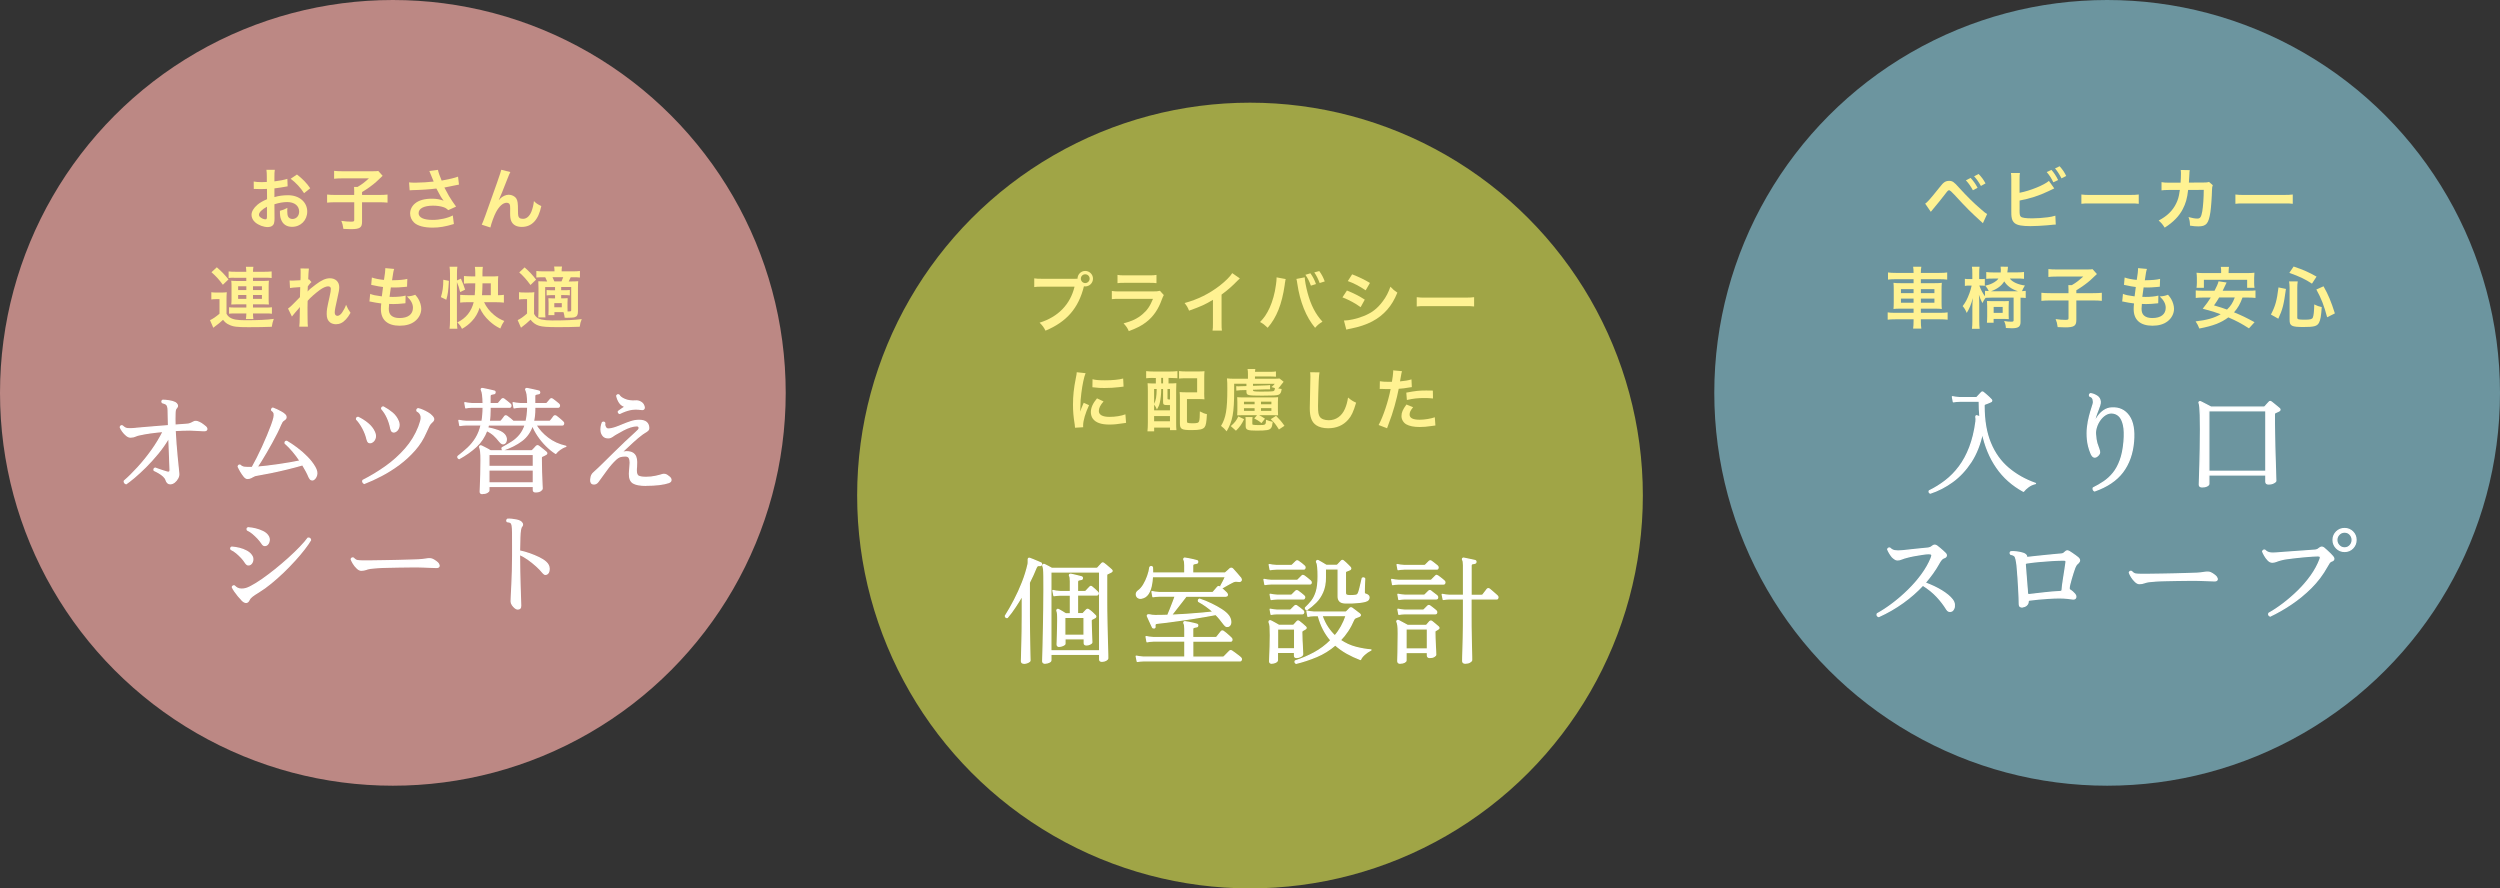 <?xml version="1.0" encoding="UTF-8"?><svg id="_レイヤー_2" xmlns="http://www.w3.org/2000/svg" viewBox="0 0 560 199"><rect x="0" y="0" width="560" height="199" fill="#333333" stroke="none"/><defs><style>.cls-1{fill:none;}.cls-2{fill:#fff;stroke:#fff;stroke-linecap:round;stroke-linejoin:round;stroke-width:.3px;}.cls-3{fill:#fff292;}.cls-4{fill:#d49692;}.cls-4,.cls-5,.cls-6{opacity:.85;}.cls-5{fill:#b3b849;}.cls-6{fill:#76a6b2;}</style></defs><g id="header"><g><rect class="cls-1" width="560" height="199"/><g><g><circle class="cls-4" cx="88" cy="88" r="88"/><g><g><path class="cls-2" d="M28.25,108.34c-.14-.03-.25-.11-.33-.23s-.1-.24-.07-.36c.94-.81,1.95-1.81,3.03-2.99s2.13-2.47,3.13-3.87c1-1.4,1.86-2.83,2.57-4.26-1.01,.09-1.95,.19-2.82,.31-.88,.12-1.67,.26-2.38,.42-.42,.07-.76,.17-1.04,.31s-.63,.22-1.07,.23c-.29,.02-.61-.11-.94-.38-.33-.27-.62-.58-.87-.94-.25-.35-.42-.65-.51-.9,.09-.28,.24-.36,.47-.26,.38,.38,.78,.59,1.2,.62,.42,.04,.99,.02,1.72-.05,.07-.02,.12-.03,.16-.03,.43-.03,1.05-.09,1.85-.16,.8-.07,1.67-.14,2.63-.22,.95-.08,1.88-.15,2.78-.22-.02-.76-.04-1.45-.05-2.05-.02-.61-.03-1.07-.03-1.4,0-.31-.04-.59-.1-.83-.07-.24-.18-.42-.34-.55-.07-.05-.18-.11-.34-.18-.16-.07-.33-.12-.52-.16-.16-.23-.13-.4,.08-.52,.38,0,.86,.04,1.43,.13,.57,.09,1.01,.22,1.33,.39,.22,.12,.38,.29,.47,.49s.05,.41-.1,.6c-.17,.17-.28,.36-.33,.56-.04,.2-.07,.46-.07,.77-.03,.83-.03,1.71,0,2.63,.54-.03,1.02-.07,1.46-.1s.78-.06,1.04-.08c.35-.02,.62-.06,.83-.13s.49-.2,.83-.39c.33-.21,.76-.17,1.3,.1,.23,.1,.49,.26,.79,.48,.3,.22,.52,.39,.64,.51,.21,.23,.28,.42,.21,.6-.07,.17-.29,.25-.68,.23-.24-.02-.56-.03-.94-.05-.38-.02-.77-.04-1.16-.06-.39-.03-.72-.04-1-.04-.55,0-1.1,0-1.65,.03-.55,.02-1.1,.04-1.65,.08,.05,1.04,.12,2.08,.2,3.12s.16,2,.25,2.89c.09,.88,.16,1.64,.23,2.27,.07,.63,.11,1.07,.13,1.31,.05,.35-.02,.7-.21,1.07-.19,.36-.44,.67-.74,.91-.3,.24-.62,.36-.95,.36-.43,0-.74-.28-.91-.83-.09-.29-.28-.58-.58-.86-.3-.28-.65-.53-1.03-.75-.38-.22-.74-.41-1.07-.55-.09-.24,0-.41,.23-.49,.14,.05,.38,.14,.71,.26,.34,.12,.69,.24,1.07,.36,.37,.12,.65,.21,.84,.26,.49,.14,.73,0,.73-.42,0-.21-.02-.68-.05-1.43-.04-.75-.07-1.64-.1-2.69-.04-1.05-.08-2.12-.13-3.21-.71,1.23-1.53,2.41-2.44,3.52-.92,1.12-1.85,2.14-2.78,3.07-.94,.93-1.79,1.72-2.57,2.37-.78,.65-1.38,1.11-1.79,1.39Z"/><path class="cls-2" d="M70.21,107.43c-.16,.09-.32,.09-.49,.01-.17-.08-.33-.26-.47-.56-.17-.43-.39-.88-.64-1.35-.25-.47-.52-.94-.82-1.43-1.06,.31-2.21,.62-3.45,.92s-2.45,.58-3.63,.82c-1.18,.24-2.19,.43-3.04,.57-.33,.04-.6,.11-.82,.23s-.43,.23-.64,.34-.47,.17-.78,.18c-.26,0-.52-.17-.79-.52s-.52-.71-.74-1.09c-.12-.19-.23-.38-.31-.57-.09-.19-.17-.35-.23-.47,.07-.28,.22-.37,.44-.29,.24,.26,.57,.42,.97,.47,.41,.05,.98,.06,1.73,.03,.33-.59,.7-1.28,1.11-2.08,.41-.8,.81-1.63,1.21-2.51,.4-.88,.78-1.74,1.13-2.59,.35-.85,.66-1.62,.91-2.31,.25-.69,.42-1.24,.51-1.64,.09-.4,.1-.72,.05-.98-.05-.25-.23-.49-.55-.71-.04-.1-.03-.2,.03-.3,.05-.1,.12-.15,.21-.17,.26,.09,.56,.21,.91,.38s.68,.34,1,.52c.32,.18,.57,.36,.74,.53,.21,.19,.31,.39,.3,.61s-.13,.39-.35,.53c-.28,.17-.46,.34-.56,.51-.09,.17-.2,.38-.32,.64-.21,.52-.49,1.12-.83,1.81-.35,.69-.73,1.4-1.14,2.16-.42,.75-.83,1.49-1.25,2.21-.42,.72-.81,1.37-1.17,1.95-.36,.58-.67,1.04-.91,1.39,.62-.05,1.35-.13,2.18-.22,.83-.09,1.7-.21,2.61-.34,.91-.13,1.79-.27,2.65-.42,.86-.15,1.62-.29,2.28-.43-.49-.74-1.02-1.46-1.6-2.15-.58-.68-1.17-1.3-1.78-1.83-.04-.28,.08-.42,.34-.42,.69,.4,1.45,.9,2.26,1.51,.81,.61,1.59,1.28,2.31,2.02,.73,.74,1.31,1.49,1.74,2.25,.4,.69,.52,1.29,.38,1.78s-.38,.83-.69,1Z"/><path class="cls-2" d="M83.13,99.11c-.16,.07-.32,.06-.49-.01-.17-.08-.3-.28-.39-.61-.19-.85-.5-1.69-.94-2.52s-.91-1.52-1.43-2.05c-.04-.28,.08-.42,.34-.42,.76,.36,1.48,.82,2.15,1.37,.67,.55,1.17,1.18,1.49,1.91,.24,.52,.29,1,.13,1.44-.16,.44-.44,.74-.86,.9Zm-1.53,9.15c-.14-.05-.24-.14-.3-.27s-.06-.26,.01-.38c1.72-.87,3.4-1.88,5.04-3.04,1.65-1.16,3.13-2.49,4.45-3.99,1.32-1.5,2.33-3.16,3.04-4.98,.17-.47,.31-.89,.42-1.27,.1-.38,.14-.72,.1-1.01-.07-.55-.38-.98-.94-1.27-.09-.24,0-.41,.23-.49,.29,.05,.64,.16,1.04,.34,.4,.17,.78,.37,1.14,.58s.64,.43,.83,.64c.31,.29,.47,.56,.47,.78s-.15,.45-.44,.68c-.24,.21-.45,.47-.61,.78s-.4,.82-.71,1.53c-.62,1.44-1.46,2.75-2.5,3.93s-2.19,2.24-3.46,3.19c-1.27,.94-2.57,1.77-3.93,2.48-1.35,.71-2.65,1.31-3.9,1.79Zm6.84-11.54c-.17,.07-.35,.06-.52-.04-.17-.1-.29-.31-.36-.64-.16-.85-.41-1.67-.77-2.46-.36-.79-.79-1.46-1.29-2.02,0-.26,.12-.39,.36-.39,.75,.4,1.41,.85,2,1.34,.59,.49,1.04,1.11,1.35,1.86,.21,.52,.22,1.01,.05,1.46-.17,.45-.45,.75-.83,.88Z"/><path class="cls-2" d="M102.87,102.72c-.24-.09-.34-.24-.29-.47,.81-.62,1.56-1.26,2.25-1.9,.68-.64,1.28-1.37,1.79-2.2,.51-.82,.91-1.82,1.18-2.98h-3.41c-.57,.02-1.03,.06-1.38,.13l-.21-1.12c.43,.1,.96,.17,1.59,.21h3.59c.09-.47,.15-.97,.19-1.5,.04-.53,.07-1.1,.07-1.7h-2.52c-.57,.02-1.03,.07-1.38,.16l-.21-1.14c.43,.1,.96,.17,1.59,.21h2.52c-.02-.87-.06-1.53-.12-2-.06-.47-.15-.81-.27-1.04-.07-.1-.07-.2,0-.29,.05-.05,.13-.07,.23-.05,.19,.03,.46,.09,.79,.16,.34,.07,.68,.14,1.01,.22s.6,.14,.79,.19c.17,.02,.24,.12,.21,.31-.02,.17-.11,.26-.29,.26-.17,.02-.36,.06-.55,.12-.19,.06-.29,.22-.29,.48v1.64h1.66c.12,0,.21-.03,.26-.1,.09-.1,.21-.25,.38-.44,.16-.19,.28-.33,.35-.42,.16-.17,.33-.18,.52-.03,.17,.12,.4,.3,.68,.53s.5,.42,.68,.56c.14,.12,.19,.26,.16,.43-.04,.17-.12,.25-.26,.25h-4.42v.57c0,.47-.01,.92-.04,1.36-.03,.44-.07,.86-.14,1.26h2.44c.12,0,.22-.04,.29-.13,.09-.12,.22-.29,.39-.49,.17-.21,.29-.37,.36-.49,.12-.16,.29-.16,.49-.03,.19,.12,.44,.31,.75,.57,.31,.26,.53,.45,.65,.57h2.91c.1-.45,.19-.94,.25-1.47,.06-.53,.1-1.1,.12-1.73h-1.69c-.57,.02-1.03,.07-1.38,.16l-.21-1.14c.43,.1,.96,.17,1.59,.21h1.69c-.02-.92-.06-1.6-.13-2.04s-.17-.78-.29-1c-.07-.1-.07-.2,0-.29,.05-.05,.14-.07,.26-.05,.19,.03,.45,.09,.78,.16,.33,.07,.67,.14,1.01,.22s.62,.14,.81,.19c.14,.02,.21,.12,.21,.31-.02,.17-.11,.26-.29,.26-.19,.02-.38,.06-.56,.12-.18,.06-.27,.22-.27,.48v1.64h2.5c.12,0,.22-.03,.29-.1,.09-.1,.21-.25,.38-.44,.16-.19,.28-.33,.35-.42,.14-.16,.3-.16,.49-.03,.19,.12,.42,.3,.7,.53,.28,.23,.5,.42,.68,.56,.14,.12,.19,.26,.16,.43-.04,.17-.13,.25-.29,.25h-5.25v.49c0,.5-.03,.98-.08,1.43s-.12,.88-.21,1.27h3.56c.16,0,.25-.04,.29-.13,.09-.12,.22-.29,.39-.49,.17-.21,.29-.37,.36-.49,.14-.16,.31-.16,.52-.03,.12,.09,.28,.21,.48,.38,.2,.17,.39,.33,.58,.49,.19,.17,.33,.29,.42,.38,.14,.12,.19,.26,.16,.43-.04,.17-.12,.25-.26,.25h-5.98c.66,1.09,1.55,2.08,2.68,2.95,1.13,.88,2.48,1.5,4.06,1.86-.43,.12-.87,.34-1.31,.66-.44,.32-.76,.62-.95,.9-.71-.45-1.41-1.02-2.09-1.7-.69-.68-1.3-1.43-1.85-2.24s-.97-1.61-1.26-2.4c-.49,1.47-1.29,2.63-2.42,3.48-1.13,.85-2.51,1.55-4.16,2.11-.23-.12-.29-.29-.21-.49,.81-.43,1.56-.87,2.24-1.31s1.26-.97,1.75-1.57,.89-1.35,1.18-2.24h-8.27c-.02,.12-.04,.23-.08,.34-.04,.1-.07,.21-.1,.31,.83,.16,1.59,.36,2.29,.61,.69,.25,1.2,.57,1.51,.95,.29,.36,.42,.74,.39,1.13-.04,.39-.17,.65-.42,.79-.16,.09-.31,.11-.46,.06-.15-.04-.34-.2-.58-.48-.45-.57-.88-1.05-1.3-1.43-.42-.38-.95-.73-1.61-1.04-.54,1.42-1.33,2.62-2.39,3.6-1.06,.98-2.32,1.88-3.8,2.69Zm5.15,7.83c-.29,0-.44-.13-.44-.39,0-.14,.02-.55,.05-1.25,.03-.69,.06-1.55,.09-2.56,.03-1.01,.04-2.08,.04-3.19,0-.92-.02-1.58-.07-1.99s-.12-.72-.22-.95c-.05-.12-.04-.22,.05-.29,.07-.07,.17-.08,.29-.03,.12,.05,.32,.15,.58,.29,.27,.14,.55,.28,.83,.43,.29,.15,.51,.27,.66,.38h9.1c.12,0,.22-.03,.29-.1,.1-.1,.24-.25,.42-.43,.17-.18,.31-.33,.42-.46,.09-.09,.17-.14,.25-.16,.08-.02,.18,.02,.3,.1,.1,.07,.27,.19,.49,.38s.46,.36,.69,.55c.23,.18,.39,.32,.48,.4,.23,.21,.2,.38-.08,.52-.12,.07-.26,.14-.4,.21-.15,.07-.28,.13-.4,.18-.07,.04-.12,.08-.16,.13-.03,.05-.05,.17-.05,.34,0,1.06,.02,2.09,.05,3.09,.04,1.01,.07,1.85,.1,2.52,.03,.68,.05,1.06,.05,1.14,0,.17-.13,.34-.38,.51-.25,.16-.61,.25-1.08,.25-.33,0-.49-.13-.49-.39v-.83h-9.98v.91c0,.14-.13,.29-.4,.44-.27,.16-.63,.23-1.08,.23Zm1.48-6.06h9.98v-2.7h-9.98v2.7Zm0,3.69h9.98v-2.91h-9.98v2.91Z"/><path class="cls-2" d="M144.7,108.7c-1.33,0-2.29-.18-2.86-.53s-.85-1.04-.83-2.04c0-.17,0-.35,.03-.55,.02-.19,.03-.39,.05-.6,.05-.45,.08-.9,.09-1.34,0-.44-.07-.81-.22-1.09-.16-.29-.45-.43-.88-.43-.54,0-.95,.06-1.25,.17-.29,.11-.59,.31-.88,.58-.76,.71-1.48,1.53-2.14,2.46-.67,.93-1.29,1.78-1.86,2.56-.16,.21-.32,.35-.49,.42-.17,.07-.34,.1-.49,.08-.47-.03-.68-.36-.62-.99,.03-.42,.11-.74,.22-.96,.11-.23,.33-.48,.66-.75,.54-.48,1.19-1.1,1.96-1.86,.77-.75,1.59-1.56,2.46-2.42,.87-.86,1.72-1.68,2.55-2.47s1.57-1.47,2.21-2.04c.31-.28,.52-.48,.62-.6,.1-.12,.16-.27,.16-.44,0-.33-.19-.49-.57-.49-.43,0-.91,.09-1.43,.26-.52,.17-1.04,.39-1.55,.66-.51,.27-.98,.53-1.42,.79-.33,.17-.66,.38-.99,.62-.33,.24-.65,.36-.96,.36-.49,0-.85-.13-1.09-.39-.24-.26-.41-.58-.49-.96-.07-.35-.07-.7-.01-1.07,.06-.36,.15-.69,.27-.99,.26-.12,.43-.08,.52,.13-.07,.28-.03,.57,.12,.87,.15,.3,.36,.46,.64,.46,.47,0,.98-.09,1.55-.29,.56-.19,1.15-.42,1.75-.68,.61-.26,1.22-.48,1.83-.68s1.22-.29,1.81-.29c.73,0,1.26,.15,1.6,.44,.34,.29,.51,.69,.53,1.2,.02,.26-.06,.46-.23,.61-.17,.15-.38,.29-.62,.43-.09,.05-.17,.1-.25,.16-.08,.05-.16,.1-.25,.16-.69,.5-1.44,1.12-2.24,1.86s-1.54,1.43-2.24,2.09c-.07,.07-.09,.13-.07,.17,.03,.04,.07,.06,.14,.04,.09-.02,.2-.04,.33-.08,.13-.03,.27-.05,.43-.05,.62,0,1.1,.11,1.43,.32,.33,.22,.55,.5,.68,.85,.12,.35,.18,.71,.18,1.1s0,.77-.03,1.13c-.02,.14-.03,.27-.04,.4,0,.13-.01,.25-.01,.35,0,.73,.18,1.17,.53,1.34,.36,.17,.92,.25,1.7,.25s1.46-.08,2.15-.23c.68-.16,1.22-.29,1.6-.42,.14-.03,.31-.03,.52,.01,.21,.04,.5,.22,.88,.53,.28,.23,.41,.46,.4,.71,0,.25-.2,.44-.58,.56-.49,.17-1.16,.31-2.01,.42s-1.85,.16-2.98,.16Zm-5.9-16.09c-.1-.03-.18-.1-.23-.18-.05-.09-.07-.17-.05-.26,.23-.17,.48-.36,.77-.56,.29-.2,.57-.37,.85-.51-.59-.16-1.04-.46-1.34-.91-.3-.45-.52-.96-.64-1.53,.12-.23,.29-.28,.49-.16,.19,.38,.63,.71,1.33,1,.69,.29,1.5,.39,2.42,.32,.35-.03,.68,.04,1.01,.21,.33,.17,.55,.38,.68,.62,.19,.36,.25,.64,.18,.83-.07,.19-.25,.27-.55,.23-.99-.14-1.86-.13-2.6,.04-.75,.17-1.52,.45-2.31,.85Z"/><path class="cls-2" d="M56.04,126.42c-.14,.09-.3,.12-.48,.1-.18-.02-.39-.19-.61-.52-.21-.35-.49-.71-.84-1.09-.36-.38-.74-.74-1.14-1.08-.41-.34-.81-.59-1.21-.77-.12-.24-.07-.41,.16-.49,.55,.04,1.12,.13,1.7,.27,.58,.15,1.11,.35,1.59,.61,.48,.26,.84,.56,1.08,.91,.28,.36,.38,.75,.31,1.16s-.25,.71-.55,.9Zm-1.85,7.96c-.24-.24-.51-.54-.81-.9-.3-.36-.56-.71-.81-1.07-.24-.35-.42-.65-.52-.9,.03-.1,.09-.18,.18-.23,.09-.05,.17-.06,.26-.03,.19,.21,.42,.38,.68,.52,.26,.14,.58,.21,.96,.21s.72-.05,1.01-.14,.62-.23,.96-.4c.78-.4,1.66-.94,2.63-1.61,.97-.68,1.97-1.43,3-2.26s2.03-1.68,2.99-2.55c.96-.87,1.82-1.69,2.56-2.47,.75-.78,1.32-1.45,1.72-2,.33-.03,.51,.1,.55,.42-.31,.54-.77,1.2-1.37,1.98-.6,.78-1.3,1.62-2.11,2.51-.81,.89-1.67,1.78-2.59,2.67-.92,.88-1.85,1.71-2.79,2.48-.94,.77-1.85,1.43-2.72,1.96-.66,.4-1.15,.72-1.48,.98-.33,.25-.56,.52-.7,.82-.35,.75-.88,.75-1.61,.03Zm5.54-12.3c-.16,.09-.33,.12-.51,.1-.18-.02-.38-.19-.58-.52-.23-.35-.52-.71-.87-1.09-.36-.38-.74-.74-1.14-1.08s-.81-.59-1.21-.77c-.12-.24-.07-.41,.16-.49,.55,.03,1.12,.13,1.7,.27,.58,.15,1.11,.34,1.6,.58s.85,.54,1.09,.88c.28,.38,.38,.78,.3,1.2-.08,.42-.26,.72-.53,.91Z"/><path class="cls-2" d="M80.92,127.72c-.29,0-.6-.15-.92-.46-.32-.3-.6-.65-.85-1.05-.24-.4-.4-.72-.47-.96,.09-.24,.25-.32,.49-.23,.29,.33,.59,.52,.88,.57,.29,.05,.74,.08,1.33,.08,.42,0,1.04,0,1.87-.01s1.76-.02,2.79-.04c1.03-.02,2.06-.04,3.08-.06s1.95-.05,2.78-.08,1.46-.05,1.87-.06c.35-.02,.66-.04,.95-.08,.29-.03,.59-.08,.92-.13,.22-.03,.44-.05,.65-.04,.21,0,.41,.06,.6,.14,.22,.1,.46,.25,.71,.43,.25,.18,.44,.35,.56,.51,.17,.24,.23,.45,.16,.62s-.29,.25-.68,.23c-.38-.02-.83-.03-1.35-.05-.52-.02-.98-.03-1.38-.05-.19-.02-.56-.03-1.12-.03h-1.99c-.77,0-1.59,0-2.46,.03-.87,.02-1.72,.04-2.55,.05s-1.58,.05-2.24,.09c-.66,.04-1.17,.09-1.53,.14-.43,.07-.79,.16-1.07,.27-.28,.11-.63,.17-1.07,.17Z"/><path class="cls-2" d="M115.94,136.41c-.16,0-.35-.09-.57-.27s-.42-.4-.6-.66c-.17-.26-.26-.52-.26-.78,0-.19,.02-.61,.05-1.25,.03-.64,.07-1.44,.12-2.41,.04-.96,.08-2.01,.12-3.15,.03-1.13,.05-2.28,.05-3.44v-2.16c0-1.27,0-2.25-.01-2.96,0-.71-.04-1.23-.09-1.55-.05-.32-.14-.54-.26-.66-.16-.16-.45-.25-.88-.29-.07-.09-.09-.18-.07-.29,.03-.1,.08-.18,.17-.23,.26-.02,.57,0,.92,.03,.35,.04,.71,.09,1.05,.16,.35,.07,.62,.17,.83,.29,.22,.12,.38,.29,.47,.49s.05,.41-.1,.6c-.14,.14-.24,.4-.31,.79s-.12,.96-.14,1.72c-.03,.75-.05,1.76-.07,3.03,.76,.16,1.52,.37,2.28,.64s1.45,.56,2.09,.87c.64,.31,1.15,.64,1.53,.99,.47,.42,.71,.88,.73,1.4s-.1,.9-.34,1.14c-.14,.12-.29,.19-.46,.19-.17,0-.33-.09-.51-.3-.42-.52-.92-1.05-1.52-1.59-.6-.54-1.23-1.04-1.88-1.5-.66-.46-1.3-.83-1.92-1.1v.29c0,1.16,.01,2.37,.04,3.61s.06,2.42,.09,3.52c.04,1.1,.07,2.02,.09,2.77,.03,.75,.04,1.19,.04,1.33,0,.28-.06,.47-.17,.57s-.28,.16-.51,.16Z"/></g><g><path class="cls-3" d="M61.5,48.73c0,.61-.03,.98-.12,1.27-.13,.52-.67,.87-1.38,.87-.95,0-2.08-.42-2.83-1.06-.54-.47-.83-1.05-.83-1.7,0-.7,.46-1.5,1.29-2.22,.54-.46,1.2-.85,2.19-1.27l-.02-2.31q-.12,0-.62,.03c-.22,.01-.43,.01-.81,.01-.22,0-.64-.01-.83-.01-.19-.02-.33-.02-.38-.02-.06,0-.18,0-.31,.02l-.02-1.68c.42,.09,1.02,.14,1.82,.14,.15,0,.31,0,.52-.02,.36-.02,.44-.02,.6-.02v-.99c0-.85-.02-1.25-.09-1.73h1.88c-.08,.48-.09,.79-.09,1.63v.96c1.12-.13,2.13-.33,2.9-.57l.06,1.68c-.27,.04-.55,.09-1.59,.27-.5,.09-.79,.13-1.37,.19v1.95c1.02-.3,1.97-.42,3.06-.42,2.5,0,4.29,1.53,4.29,3.66,0,1.95-1.46,3.42-3.41,3.42-1.21,0-2.07-.59-2.46-1.67-.2-.51-.25-1-.25-1.92,.76-.21,1.02-.31,1.67-.66-.03,.29-.03,.42-.03,.66,0,.63,.06,1.03,.21,1.32,.17,.31,.53,.51,.95,.51,.88,0,1.51-.7,1.51-1.66,0-1.29-1.05-2.13-2.66-2.13-.9,0-1.81,.16-2.88,.49l.02,2.96Zm-1.7-2.42c-1.12,.6-1.79,1.26-1.79,1.8,0,.26,.15,.48,.5,.69,.3,.21,.67,.33,.96,.33,.25,0,.33-.13,.33-.63v-2.19Zm8.31-3.03c-.75-1.19-1.84-2.37-3-3.24l1.41-.95c1.3,1.01,2.17,1.91,2.97,3.08l-1.38,1.11Z"/><path class="cls-3" d="M79.35,43.01c0-.48-.01-.79-.04-1.14h.78c1.02-.6,1.44-.93,2.55-1.92h-5.99c-.79,0-1.29,.03-1.81,.09v-1.77c.53,.06,1.02,.09,1.8,.09h6.79c.76,0,1-.01,1.3-.07l.98,1.09q-.39,.36-1.41,1.33c-.74,.67-1.91,1.54-3.2,2.31v.65h3.67c.98,0,1.53-.03,2.04-.09v1.81c-.58-.06-1.12-.09-2.04-.09h-3.67v4.38c0,1.32-.51,1.65-2.5,1.65-.3,0-.6-.02-1.68-.06-.13-.88-.2-1.15-.46-1.8,.9,.13,1.46,.18,2.17,.18,.62,0,.72-.06,.72-.39v-3.96h-4.04c-.9,0-1.41,.03-2.04,.09v-1.81c.55,.06,1.11,.09,2.08,.09h3.99v-.66Z"/><path class="cls-3" d="M91.63,40.85c.45,.06,.84,.07,1.46,.07,1.12,0,3.12-.13,4.05-.25-.25-.66-.9-2.25-.97-2.37l1.93-.25c.09,.51,.36,1.31,.83,2.4,1.54-.27,2.88-.58,3.67-.88l.21,1.78c-.39,.06-.55,.1-1.07,.21-.22,.06-.96,.21-2.2,.45,.54,1,.88,1.63,1.03,1.9,.41,.69,1.07,1.67,1.59,2.37l-1.74,.79c-.38-.35-.62-.5-1.04-.65-.67-.23-1.47-.35-2.37-.35-2.04,0-3.24,.62-3.24,1.68,0,.98,1.11,1.51,3.15,1.51,1.59,0,3.34-.39,4.51-1l.24,1.92c-1.86,.57-3.25,.81-4.75,.81-1.92,0-3.41-.4-4.17-1.14-.57-.54-.88-1.28-.88-2.03,0-.85,.39-1.65,1.08-2.23,.87-.73,2.11-1.08,3.82-1.08,.98,0,1.85,.15,2.6,.45-.62-.84-.63-.88-1.62-2.73-1.32,.18-3.54,.33-5.33,.36-.38,.01-.43,.01-.66,.04l-.13-1.8Z"/><path class="cls-3" d="M111.75,44.83q.09-.1,.29-.33c.48-.52,1.26-.88,1.93-.88s1.35,.34,1.68,.85c.3,.48,.38,1.02,.38,2.74,0,1.08,.06,1.38,.33,1.6,.17,.14,.44,.21,.79,.21,.79,0,1.44-.55,1.88-1.6,.27-.67,.5-1.6,.57-2.38,.5,.51,.72,.66,1.65,1.12-.64,3.1-2.11,4.67-4.38,4.67-1.15,0-1.98-.45-2.35-1.31-.17-.39-.25-.93-.25-1.67v-.15c.01-.54,.01-.9,.01-1.05,0-.47-.03-.69-.12-.89-.1-.21-.38-.34-.67-.34-.81,0-1.65,.75-2.38,2.1-.45,.85-1.06,2.52-1.26,3.44l-1.94-.63c.21-.44,.35-.79,.83-2.1q3.45-9.58,3.55-10.2l2.03,.51c-.21,.4-.29,.57-.74,1.73-.85,2.19-1.51,3.82-1.84,4.53l.03,.03Z"/><path class="cls-3" d="M47.34,65.46c.39,.06,.63,.07,1.2,.07h1.12c.43,0,.76-.02,1.14-.07-.04,.46-.06,.82-.06,1.63v3.21c.24,.4,.4,.58,.69,.78,.74,.48,1.61,.65,3.48,.65,3.01,0,4.8-.08,6.42-.3-.28,.81-.31,.92-.45,1.77-1.26,.06-3.44,.09-5.22,.09-2.6,0-3.44-.1-4.38-.57-.54-.24-.87-.52-1.32-1.08-.74,.67-1.04,.93-1.75,1.44-.17,.13-.3,.23-.43,.34l-.74-1.71c.54-.22,1.37-.78,2.13-1.45v-3.25h-.83c-.4,0-.61,.01-1,.07v-1.62Zm1.23-5.58c1.03,.89,1.59,1.47,2.61,2.7l-1.26,1.21c-.92-1.25-1.41-1.79-2.55-2.81l1.2-1.11Zm3.87,2.33c-.66,0-.96,.01-1.23,.07v-1.48c.43,.06,.9,.08,1.7,.08h2.26c-.02-.51-.03-.72-.09-1.12h1.68c-.06,.38-.08,.63-.09,1.12h2.47c.72,0,1.28-.03,1.71-.08v1.48c-.36-.06-.75-.07-1.51-.07h-2.67v.72h2.32c.54,0,.81-.02,1.25-.06-.04,.38-.06,.65-.06,1.16v3.09c0,.48,.01,.75,.06,1.09-.42-.03-.75-.04-1.25-.04h-2.32v.72h2.74c.77,0,1.14-.01,1.5-.06v1.45c-.38-.06-.76-.07-1.5-.07h-2.74c0,.49,.03,.84,.09,1.26h-1.68c.07-.44,.09-.69,.1-1.26h-2.38c-.54,0-1.16,.01-1.49,.06v-1.44c.32,.04,.68,.06,1.49,.06h2.38v-.72h-2.13c-.45,0-.87,.02-1.25,.04,.04-.38,.06-.63,.06-1.09v-3.18c0-.45-.02-.66-.06-1.06,.38,.04,.72,.06,1.23,.06h2.14v-.72h-2.75Zm.9,1.92v.84h1.84v-.84h-1.84Zm0,1.95v.87h1.84v-.87h-1.84Zm3.33-1.11h2v-.84h-2v.84Zm0,1.98h2v-.87h-2v.87Z"/><path class="cls-3" d="M68.89,65.3c.44-.48,.75-.75,1.83-1.56,1.3-.99,2.25-1.41,3.17-1.41,1.26,0,2.1,.79,2.1,2,0,.5-.1,1.14-.38,2.29-.51,2.26-.63,2.9-.63,3.38s.23,.75,.62,.75c.33,0,.74-.3,1.05-.77,.36-.52,.69-1.17,.87-1.71,.33,.79,.51,1.11,1,1.8-.45,.78-.66,1.06-1.05,1.48-.66,.74-1.4,1.08-2.22,1.08-.5,0-.96-.15-1.29-.39-.54-.42-.78-.97-.78-1.89s.06-1.27,.62-3.76c.22-.96,.31-1.55,.31-1.89s-.21-.56-.61-.56c-.48,0-1.12,.29-1.86,.81-1.09,.81-2.16,1.75-2.73,2.44-.03,.68-.03,1.1-.03,1.52q0,.12,.01,1.78c.02,1.88,.02,1.92,.08,2.48h-1.93q.09-.61,.1-2.38,0-1.6,.03-2.01l-.03,.02c-.13,.21-.3,.41-1.06,1.26-.33,.38-.54,.63-.69,.85l-.87-1.79c.35-.24,.58-.46,.98-.85q1.41-1.4,1.69-1.71c.02-.72,.02-.88,.04-1.47,0-.35,.02-.38,.02-.78-1.59,.1-1.89,.14-2.29,.21l-.09-1.69c.27,.03,.4,.03,.61,.03,.29,0,1.11-.05,1.82-.09q.01-.23,.03-.57c0-.42,.01-.88,.01-1.23,0-.39,0-.5-.04-.84l1.9,.03c-.04,.18-.04,.21-.06,.56,0,.07-.01,.27-.04,.57-.01,.3-.03,.42-.06,1.33,.01,0,.07-.03,.18-.06l.55,.63c-.15,.12-.21,.18-.43,.45q-.08,.08-.21,.27c-.06,.09-.09,.12-.18,.24l-.03,.89s-.02,.09-.03,.27h.01Z"/><path class="cls-3" d="M82.89,65.82c.69,.27,1.11,.36,2.64,.57,.06-.54,.19-1.54,.27-2.1-.88-.12-1.12-.15-2.14-.38-.21-.05-.29-.06-.51-.1l.15-1.65c.63,.24,1.7,.45,2.71,.54,.21-1.26,.3-2.04,.3-2.49,0-.04,0-.08-.01-.15l2,.18c-.17,.47-.21,.69-.48,2.54,1.7-.03,2.57-.1,3.42-.31l-.06,1.75c-.2,.02-.27,.03-.6,.06-1.08,.09-1.56,.12-2.1,.12-.15,0-.29,0-.93-.02-.15,1.09-.2,1.4-.29,2.11,.45,.02,.57,.02,.74,.02,1.06,0,2.14-.1,2.86-.3l-.04,1.72c-.15,0-.2,0-.45,.04-.66,.08-1.54,.14-2.25,.14-.24,0-.38,0-.96-.03-.04,.41-.07,.79-.07,1.06,0,.74,.17,1.2,.55,1.54,.43,.38,1.04,.56,1.86,.56,1.91,0,3-.84,3-2.31,0-.87-.45-1.71-1.35-2.53,.84-.06,1.16-.12,1.86-.38,.38,.44,.54,.66,.7,.94,.39,.66,.65,1.52,.65,2.21,0,1.06-.53,2.1-1.44,2.8-.85,.66-1.98,.99-3.39,.99-2.73,0-4.21-1.31-4.21-3.72,0-.39,.02-.76,.08-1.27-.9-.12-1.49-.21-2.08-.34-.32-.08-.36-.08-.57-.09l.17-1.73Z"/><path class="cls-3" d="M98.76,66.56c.39-1.3,.53-2.19,.54-3.9l1.25,.25c-.13,2.28-.22,2.97-.58,4.23l-1.2-.58Zm3.6,5.42c0,.7,.03,1.14,.09,1.66h-1.75c.07-.48,.1-1.17,.1-1.89v-10.41c0-.67-.03-1.05-.1-1.59h1.75c-.08,.52-.09,.9-.09,1.59v1.48l.88-.4c.43,.99,.72,1.71,.94,2.46l-1.11,.54c-.2-.88-.41-1.51-.72-2.23v8.79Zm6.07-4.29c.51,1.09,1.28,2.08,2.24,2.86,.75,.62,1.33,.96,2.29,1.35-.41,.6-.62,1-.89,1.69-1.08-.54-1.66-.96-2.46-1.69-.99-.92-1.65-1.84-2.16-2.98-.42,1.26-.96,2.19-1.74,3.01-.64,.69-1.38,1.26-2.22,1.73-.33-.65-.54-.93-1.04-1.44,1.93-.94,3.13-2.43,3.66-4.53h-1.28c-.66,0-1.29,.03-1.75,.09v-1.74c.41,.04,.96,.08,1.75,.08h1.51c.08-.87,.11-1.52,.12-2.66h-.93c-.63,0-1.23,.03-1.6,.08v-1.71c.42,.04,1.02,.08,1.65,.08h.88v-.81c0-.51-.03-.93-.09-1.32h1.79c-.06,.42-.09,.77-.09,1.31v.83h2.23c.53,0,.96-.02,1.31-.06-.04,.38-.06,.76-.06,1.3v2.97c.53,0,.92-.03,1.32-.09v1.75c-.5-.06-1.08-.09-1.65-.09h-2.8Zm1.51-1.57v-2.66h-1.86c-.02,.87-.04,1.86-.11,2.66h1.96Z"/><path class="cls-3" d="M116.26,65.45c.38,.06,.62,.07,1.2,.07h1.09c.45,0,.78-.01,1.14-.07-.04,.46-.06,.84-.06,1.63v3.24c.23,.41,.39,.6,.65,.8,.31,.22,.64,.38,.97,.45,.67,.14,1.46,.21,2.43,.21,3.01,0,4.96-.09,6.63-.3-.29,.72-.33,.88-.45,1.71-1.48,.06-3.13,.09-4.78,.09-2.54,0-3.53-.08-4.33-.31-.75-.23-1.33-.63-1.91-1.36-.62,.6-1.25,1.12-2.14,1.8l-.74-1.71c.55-.23,1.32-.77,2.1-1.47v-3.22h-.8c-.4,0-.64,.02-1,.08v-1.62Zm1.26-5.55c1.11,1,1.66,1.57,2.56,2.73l-1.25,1.21c-.9-1.23-1.54-1.95-2.52-2.82l1.2-1.12Zm6.67,10v.69h-1.35c.03-.31,.04-.57,.04-.99v-1.81c0-.46-.01-.66-.04-.99,.25,.03,.5,.04,1.05,.04h.44v-.73h-.66c-.5,0-.83,.01-1.23,.06v-1.21c.38,.04,.72,.06,1.23,.06h.66v-.72h-2.21v5.1c0,.69,.01,1.41,.06,1.69h-1.62c.03-.4,.06-1.06,.06-1.69v-4.84c0-.78-.01-1.08-.04-1.56,.43,.03,.79,.04,1.56,.04h.42c-.15-.36-.27-.63-.43-.94h-.45c-.79,0-1.09,.02-1.54,.06v-1.47c.44,.06,.87,.09,1.58,.09h2.49c-.01-.53-.03-.72-.09-1.08h1.77c-.06,.36-.08,.54-.09,1.08h2.56c.71,0,1.12-.03,1.54-.09v1.48c-.42-.06-.83-.07-1.46-.07h-.6q-.15,.36-.45,.94h.66c.67,0,1.04-.02,1.47-.06-.04,.45-.06,.81-.06,1.6v5.15c0,.81-.2,1.15-.72,1.32-.27,.09-.84,.13-1.69,.13-.09,0-.29,0-.56-.01-.07-.58-.12-.73-.27-1.26h-2.03Zm1.59-6.87c.1-.24,.22-.54,.38-.94h-2.4q.18,.36,.41,.94h1.62Zm-1.62,5.8h1.68v-.93h-1.68v.93Zm2.97,.27v.66h.25c.48,0,.57-.04,.57-.31v-5.16h-2.25v.72h.69c.51,0,.87-.02,1.25-.06v1.21c-.42-.04-.73-.06-1.25-.06h-.69v.73h.46c.45,0,.72-.02,1-.04-.03,.28-.04,.58-.04,1v1.3Z"/></g></g></g><g><circle class="cls-6" cx="472" cy="88" r="88"/><g><g><path class="cls-2" d="M432.37,110.45c-.23-.12-.29-.29-.21-.49,1.28-.62,2.5-1.38,3.64-2.26,1.14-.88,2.18-1.94,3.09-3.16,.92-1.22,1.7-2.67,2.34-4.33,.64-1.66,1.11-3.59,1.4-5.77,.03-.26,.04-.46,.03-.61-.02-.15-.04-.26-.05-.35-.02-.14,0-.23,.03-.29,.05-.07,.13-.08,.23-.03,.07,.02,.16,.05,.27,.1,.11,.05,.24,.1,.38,.16-.1-1.13-.16-2.31-.16-3.56h-4.42c-.57,.02-1.03,.06-1.38,.13l-.21-1.12c.43,.1,.96,.17,1.59,.21h3.67c.12,0,.21-.03,.26-.1,.14-.14,.3-.31,.48-.52,.18-.21,.33-.37,.46-.49,.09-.1,.16-.16,.23-.16s.16,.04,.26,.13c.12,.09,.29,.23,.52,.43,.22,.2,.45,.4,.68,.61s.4,.38,.52,.52c.09,.09,.12,.18,.12,.27,0,.1-.08,.17-.22,.22-.14,.07-.33,.15-.58,.25s-.47,.18-.66,.25c-.1,.04-.17,.08-.21,.14-.04,.06-.05,.17-.05,.33,0,3.24,.47,6,1.42,8.28,.94,2.28,2.28,4.16,4.02,5.63s3.76,2.62,6.08,3.43c-.61,.14-1.14,.38-1.61,.73-.47,.35-.82,.68-1.07,1.01-2.48-1.35-4.48-3.13-5.99-5.33-1.52-2.2-2.59-4.78-3.21-7.75-.54,2.53-1.4,4.7-2.57,6.5-1.18,1.8-2.56,3.28-4.13,4.42s-3.23,2-4.97,2.57Z"/><path class="cls-2" d="M469.16,109.95c-.12-.07-.21-.17-.26-.29-.05-.12-.05-.24,0-.36,.81-.4,1.61-.86,2.38-1.38,.77-.52,1.47-1.16,2.09-1.92,.62-.76,1.15-1.72,1.57-2.86s.71-2.53,.85-4.16c.14-1.59,.1-2.86-.12-3.81s-.56-1.63-1.03-2.05c-.47-.42-1.03-.64-1.69-.64-.49,0-.95,.15-1.4,.44-.45,.29-.84,.68-1.18,1.16-.34,.48-.6,1-.78,1.56-.18,.56-.26,1.1-.22,1.62,.07,.9,.17,1.58,.31,2.03,.14,.45,.29,.88,.44,1.27,.14,.33,.19,.61,.17,.84-.03,.23-.19,.47-.48,.72-.59,.5-1.07,.29-1.43-.62-.42-1.02-.67-2.03-.77-3.02-.1-.99-.09-1.92,.01-2.79,.1-.88,.25-1.68,.44-2.41,.19-.73,.37-1.36,.55-1.9,.1-.33,.19-.61,.26-.84,.07-.23,.09-.41,.08-.53-.02-.4-.1-.69-.23-.88s-.35-.33-.62-.42c-.05-.1-.06-.21-.03-.31,.04-.1,.1-.17,.21-.21,.45,.05,.91,.23,1.39,.52,.48,.29,.73,.72,.77,1.27,.02,.24-.03,.53-.14,.87-.11,.34-.25,.71-.4,1.11-.19,.47-.37,.96-.53,1.48s-.26,1.04-.3,1.56c.21-.59,.5-1.16,.88-1.7,.38-.55,.84-1,1.37-1.35,.53-.35,1.11-.54,1.73-.56,1.63-.09,2.9,.51,3.81,1.79,.91,1.28,1.25,3.2,1.03,5.75-.23,2.69-1.04,4.95-2.43,6.8-1.4,1.85-3.49,3.25-6.28,4.23Z"/><path class="cls-2" d="M493.21,109.04c-.14,0-.26-.03-.38-.09-.11-.06-.17-.19-.17-.38,0-.1,.01-.54,.04-1.3,.03-.76,.06-1.74,.09-2.93,.04-1.19,.07-2.49,.09-3.91,.03-1.42,.04-2.85,.04-4.29,0-1.3-.01-2.35-.04-3.15-.03-.8-.06-1.41-.1-1.83-.04-.42-.1-.71-.17-.87-.07-.09-.06-.17,.03-.26,.07-.07,.16-.08,.29-.03,.14,.07,.35,.18,.65,.33s.6,.3,.91,.47c.31,.17,.56,.3,.75,.4h11.83c.12,0,.22-.03,.29-.1,.09-.1,.24-.28,.46-.52,.22-.24,.38-.42,.48-.52,.12-.16,.29-.16,.49,0,.1,.07,.28,.21,.53,.42,.25,.21,.5,.41,.75,.61s.42,.34,.51,.43c.09,.07,.13,.16,.13,.26s-.07,.19-.21,.26c-.14,.07-.28,.13-.42,.2s-.28,.13-.42,.19c-.07,.04-.12,.08-.16,.13-.04,.05-.05,.17-.05,.34v1.98c0,.61,0,1.33,.03,2.17s.03,1.74,.05,2.69,.04,1.89,.08,2.81c.04,.92,.06,1.76,.08,2.52s.03,1.38,.05,1.85c.02,.47,.03,.73,.03,.78,0,.14-.16,.29-.47,.45-.31,.17-.69,.25-1.14,.25-.4,0-.6-.16-.6-.49v-1.53h-12.79v2c0,.17-.15,.33-.44,.47s-.67,.21-1.12,.21Zm1.56-3.46h12.79v-13.57h-12.79v13.57Z"/><path class="cls-2" d="M420.83,138.11c-.33-.12-.43-.33-.31-.62,1.11-.61,2.27-1.37,3.47-2.28,1.2-.91,2.37-1.92,3.5-3.03,1.13-1.11,2.14-2.27,3.03-3.5,.89-1.22,1.58-2.44,2.07-3.65,.17-.4,.21-.67,.12-.81-.1-.14-.32-.21-.66-.21-.31,0-.77,.04-1.37,.13-.6,.09-1.22,.19-1.87,.31-.65,.12-1.23,.25-1.73,.39-.42,.1-.78,.23-1.11,.36-.32,.14-.64,.21-.95,.21-.19,0-.39-.07-.58-.2-.2-.13-.39-.29-.58-.48-.23-.28-.43-.57-.61-.88s-.32-.58-.4-.81c.04-.1,.1-.18,.18-.23,.09-.05,.18-.06,.29-.03,.33,.33,.7,.53,1.11,.6,.41,.07,1,.07,1.78,0,.45-.05,1-.11,1.64-.18,.64-.07,1.3-.14,1.99-.21,.68-.07,1.3-.13,1.86-.18,.5-.05,.86-.18,1.07-.39,.22-.19,.42-.29,.57-.29s.32,.05,.49,.16c.17,.12,.38,.29,.64,.51,.25,.22,.5,.43,.74,.64,.24,.21,.42,.38,.55,.52,.19,.21,.25,.4,.19,.58-.06,.18-.23,.32-.51,.4-.23,.07-.43,.22-.62,.46s-.36,.48-.49,.74c-.43,.78-.91,1.54-1.44,2.28-.53,.74-1.1,1.45-1.7,2.15,1.46,.54,2.71,1.14,3.77,1.79,1.06,.66,1.83,1.3,2.31,1.92,.29,.36,.46,.73,.49,1.1,.03,.37,0,.69-.13,.96-.12,.27-.28,.45-.47,.53-.45,.19-.81,.06-1.09-.39-.59-.97-1.32-1.92-2.18-2.85-.87-.93-1.92-1.78-3.17-2.56-1.32,1.42-2.81,2.73-4.49,3.93s-3.46,2.23-5.37,3.09Z"/><path class="cls-2" d="M452.99,135.97c-.16,0-.3-.04-.44-.12-.14-.08-.21-.23-.21-.46,0-.36-.01-.87-.04-1.51-.03-.64-.06-1.34-.1-2.11-.04-.76-.09-1.52-.14-2.29-.05-.76-.1-1.46-.16-2.08-.05-.62-.1-1.1-.16-1.43-.07-.5-.17-.91-.29-1.21s-.47-.51-1.04-.61c-.17-.21-.17-.39,.03-.55,.36-.03,.81-.02,1.34,.05,.53,.07,.98,.17,1.36,.29,.24,.07,.44,.18,.6,.32,.16,.15,.23,.32,.23,.51,0,.1,.09,.14,.26,.1,.52-.05,1.13-.12,1.82-.2s1.4-.15,2.13-.22c.73-.07,1.41-.13,2.04-.2,.63-.06,1.15-.11,1.55-.14,.19-.02,.34-.06,.46-.13,.11-.07,.25-.19,.43-.36,.14-.14,.27-.21,.39-.22,.12,0,.29,.05,.49,.17,.16,.09,.36,.22,.6,.39,.24,.17,.49,.35,.74,.52s.45,.32,.58,.44c.21,.17,.32,.36,.34,.56s-.07,.39-.26,.58c-.23,.19-.39,.36-.48,.49-.1,.14-.2,.36-.33,.65-.1,.26-.23,.61-.36,1.05-.14,.44-.28,.9-.42,1.38s-.25,.9-.34,1.27-.13,.62-.13,.74v.13c0,.1,0,.18,.01,.22,0,.04,.07,.1,.17,.17,.19,.12,.39,.26,.58,.43,.2,.17,.35,.32,.46,.46,.24,.28,.33,.54,.25,.79-.08,.25-.29,.36-.64,.32-.35-.05-.77-.1-1.27-.16-.5-.05-1.09-.08-1.77-.08-.71,0-1.49,.03-2.33,.08-.84,.05-1.65,.12-2.42,.19-.77,.08-1.41,.15-1.91,.22-.21,.03-.31,.14-.31,.31,0,.33-.13,.61-.38,.84-.25,.23-.57,.35-.95,.35Zm1.51-2.76c.31-.03,.76-.09,1.35-.16,.59-.07,1.23-.14,1.91-.22s1.34-.14,1.98-.2c.63-.05,1.16-.09,1.57-.1,.42,0,.62-.13,.62-.39,0-.19,.04-.54,.1-1.04,.07-.5,.15-1.07,.25-1.69,.09-.62,.19-1.24,.29-1.85,.09-.61,.17-1.11,.22-1.51,.03-.24,.02-.4-.05-.48-.07-.08-.23-.12-.49-.12-.73,0-1.59,.03-2.6,.09-1,.06-2.01,.14-3.02,.23-1.01,.1-1.88,.2-2.63,.32-.26,.05-.38,.17-.36,.34,.02,.23,.04,.57,.08,1.03,.04,.46,.07,.97,.12,1.53,.04,.56,.09,1.12,.13,1.68s.08,1.03,.12,1.43c.03,.4,.05,.66,.05,.78,.02,.14,.06,.23,.12,.26,.06,.04,.14,.05,.25,.05Z"/><path class="cls-2" d="M479.22,130.72c-.29,0-.6-.15-.92-.46-.32-.3-.6-.65-.85-1.05-.24-.4-.4-.72-.47-.96,.09-.24,.25-.32,.49-.23,.29,.33,.59,.52,.88,.57,.29,.05,.74,.08,1.33,.08,.42,0,1.04,0,1.87-.01s1.76-.02,2.79-.04c1.03-.02,2.06-.04,3.08-.06s1.95-.05,2.78-.08,1.46-.05,1.87-.06c.35-.02,.66-.04,.95-.08,.29-.03,.59-.08,.92-.13,.22-.03,.44-.05,.65-.04,.21,0,.41,.06,.6,.14,.22,.1,.46,.25,.71,.43,.25,.18,.44,.35,.56,.51,.17,.24,.23,.45,.16,.62s-.29,.25-.68,.23c-.38-.02-.83-.03-1.35-.05-.52-.02-.98-.03-1.38-.05-.19-.02-.56-.03-1.12-.03h-1.99c-.77,0-1.59,0-2.46,.03-.87,.02-1.72,.04-2.55,.05s-1.58,.05-2.24,.09c-.66,.04-1.17,.09-1.53,.14-.43,.07-.79,.16-1.07,.27-.28,.11-.63,.17-1.07,.17Z"/><path class="cls-2" d="M508.55,138c-.33-.12-.43-.33-.31-.62,1.02-.57,2.11-1.29,3.25-2.16,1.14-.87,2.25-1.83,3.33-2.89,1.07-1.06,2.04-2.18,2.89-3.38,.85-1.2,1.51-2.42,1.98-3.67,.1-.28,.12-.48,.05-.6-.07-.12-.26-.18-.57-.18-.26,0-.66,.02-1.2,.05-.54,.04-1.14,.08-1.82,.14-.68,.06-1.35,.13-2.03,.21s-1.29,.16-1.85,.23c-.56,.08-.98,.16-1.27,.25-.42,.1-.78,.22-1.1,.35-.32,.13-.63,.19-.92,.19-.33,0-.65-.16-.95-.48-.3-.32-.56-.67-.77-1.05-.09-.16-.17-.31-.25-.47-.08-.16-.13-.29-.17-.39,.09-.24,.24-.34,.47-.29,.33,.33,.7,.53,1.11,.61,.41,.08,1,.08,1.78,.01,.38-.03,.94-.08,1.66-.13,.73-.05,1.52-.11,2.37-.17,.85-.06,1.65-.12,2.41-.17,.75-.05,1.35-.09,1.78-.13,.26-.02,.47-.06,.62-.12s.29-.15,.42-.27c.22-.19,.42-.29,.58-.3,.16,0,.33,.05,.48,.17,.16,.12,.37,.31,.64,.56,.27,.25,.54,.51,.81,.77,.27,.26,.46,.47,.58,.62,.17,.21,.24,.4,.2,.58-.04,.18-.2,.32-.48,.4-.23,.07-.42,.23-.58,.48-.17,.25-.32,.51-.46,.77-.95,1.73-2.14,3.3-3.55,4.71s-2.91,2.63-4.49,3.69c-1.58,1.06-3.12,1.94-4.63,2.65Zm16.64-14.48c-.71,0-1.32-.25-1.82-.75-.5-.5-.75-1.11-.75-1.82s.25-1.31,.75-1.81,1.11-.74,1.82-.74,1.31,.25,1.81,.74,.74,1.1,.74,1.81-.25,1.32-.74,1.82c-.49,.5-1.1,.75-1.81,.75Zm0-.78c.48,0,.89-.18,1.22-.53,.33-.35,.49-.78,.49-1.26s-.17-.9-.49-1.25-.74-.52-1.22-.52-.9,.17-1.24,.52-.51,.76-.51,1.25,.17,.91,.51,1.26c.34,.36,.75,.53,1.24,.53Z"/></g><g><path class="cls-3" d="M431.23,45.61c.43-.22,1.21-1.11,3.22-3.63,.51-.66,.83-.99,1.12-1.18,.31-.2,.66-.29,1.02-.29,.75,0,1.1,.24,2.24,1.53,1.79,1.96,3.18,3.35,4.86,4.79,.86,.75,1.1,.93,1.42,1.12l-.94,2.05c-2.8-2.55-3.57-3.31-6.34-6.33q-.96-1.05-1.21-1.05c-.24,0-.3,.05-.92,.87-.62,.83-1.88,2.38-2.69,3.34-.24,.29-.3,.36-.51,.62l-1.27-1.85Zm10.18-5.76c.66,.71,1.06,1.27,1.57,2.21l-1.05,.56c-.5-.92-.92-1.52-1.57-2.23l1.05-.53Zm2.32,1.81c-.45-.82-.94-1.53-1.53-2.17l1-.52c.69,.69,1.09,1.26,1.56,2.11l-1.04,.58Z"/><path class="cls-3" d="M452.4,43.18c2.27-.42,5.58-1.75,6.55-2.67l1.2,1.69c-.1,.04-.55,.25-1.35,.65-2.04,.98-4.14,1.65-6.41,2.07v1.98c-.01,.08-.01,.15-.01,.2,0,.87,.06,1.21,.27,1.42,.25,.27,1.11,.39,2.56,.39,1,0,2.38-.09,3.48-.24,.72-.09,1.05-.17,1.71-.36l.09,1.99c-.32,0-.39,.02-1.98,.17-.88,.09-2.77,.18-3.69,.18-1.89,0-2.92-.19-3.51-.65-.42-.31-.65-.79-.74-1.53-.03-.26-.04-.51-.04-1.38v-6.96c-.01-.77-.01-1-.08-1.38h2.01c-.06,.36-.08,.63-.08,1.4v3.03Zm7.12-5.13c.6,.67,1,1.29,1.5,2.28l-1.08,.5c-.46-.96-.85-1.56-1.48-2.29l1.06-.48Zm2.25,1.9c-.41-.82-.87-1.54-1.44-2.23l1.03-.48c.66,.75,1.07,1.33,1.47,2.18l-1.07,.54Z"/><path class="cls-3" d="M466.23,43.57c.66,.09,.94,.1,2.43,.1h7.99c1.49,0,1.77-.02,2.43-.1v2.08c-.6-.08-.77-.08-2.45-.08h-7.96c-1.68,0-1.84,0-2.44,.08v-2.08Z"/><path class="cls-3" d="M495.66,41.5c-.12,.27-.15,.48-.17,1.01-.04,1.69-.21,4-.36,4.99-.39,2.59-.92,3.21-2.71,3.21-.57,0-1.08-.04-1.86-.17-.03-.94-.08-1.23-.34-1.92,.88,.24,1.48,.34,1.98,.34,.65,0,.87-.33,1.11-1.63,.18-1.04,.33-3.07,.33-4.8l-3.5,.02c-.21,1.88-.53,3-1.2,4.29-.82,1.59-2.16,2.96-4.05,4.15-.51-.79-.72-1.03-1.35-1.59,1.88-.99,3.1-2.17,3.9-3.78,.41-.82,.63-1.56,.77-2.61,.03-.21,.06-.36,.08-.46h-2.49c-.92,.01-1.12,.03-1.62,.09v-1.84c.5,.09,.9,.12,1.65,.12h2.62c.05-.58,.08-1.45,.08-1.89v-.38c0-.19,0-.31-.04-.58l2.01,.04c-.03,.19-.04,.25-.06,.46,0,.09-.01,.18-.01,.29q-.03,.31-.06,1.09c-.01,.33-.01,.47-.06,.95l3.33-.02c.68,0,.81-.02,1.19-.13l.85,.75Z"/><path class="cls-3" d="M500.73,43.57c.66,.09,.94,.1,2.43,.1h7.99c1.49,0,1.77-.02,2.43-.1v2.08c-.6-.08-.77-.08-2.45-.08h-7.96c-1.68,0-1.84,0-2.44,.08v-2.08Z"/><path class="cls-3" d="M428.64,61.04c0-.5-.03-.84-.1-1.29h1.84c-.08,.45-.11,.79-.11,1.29v.09h4.16c.84,0,1.32-.03,1.74-.1v1.6c-.5-.06-1.02-.09-1.7-.09h-4.2v.89h3.03c.9,0,1.25-.02,1.67-.08-.04,.5-.06,.73-.06,1.53v2.8c0,.79,.02,1.04,.06,1.53-.45-.06-.79-.07-1.68-.07h-3.02v.93h4.28c.84,0,1.3-.03,1.72-.1v1.64c-.48-.06-.96-.09-1.75-.09h-4.25v.39c0,.77,.03,1.2,.11,1.69h-1.84c.07-.54,.1-.93,.1-1.69v-.39h-4.05c-.78,0-1.3,.03-1.75,.09v-1.64c.43,.08,.92,.1,1.72,.1h4.08v-.93h-2.8c-.87,0-1.26,.01-1.7,.07,.04-.49,.06-.79,.06-1.53v-2.79c0-.73-.02-1.05-.06-1.54,.42,.06,.77,.08,1.65,.08h2.85v-.89h-4.04c-.66,0-1.2,.03-1.69,.09v-1.6c.45,.07,.99,.1,1.74,.1h3.99v-.09Zm-2.83,3.72v.9h2.83v-.9h-2.83Zm0,2.13v.92h2.83v-.92h-2.83Zm7.5-1.23v-.9h-3.03v.9h3.03Zm0,2.15v-.92h-3.03v.92h3.03Z"/><path class="cls-3" d="M450.22,62.42c.53,.75,1.89,1.36,3.36,1.53-.34,.56-.49,.85-.66,1.27,.38-.02,.57-.03,.84-.07v1.6c-.36-.04-.72-.07-1.16-.07v5.44c0,1.06-.48,1.41-1.95,1.41-.24,0-.57-.01-1.33-.06-.04-.61-.13-.97-.4-1.56,.75,.12,1.09,.15,1.6,.15,.44,0,.53-.06,.53-.35v-5.04h-4.93c-.56,0-.99,.02-1.32,.04t-.11,.12c-.22,.3-.36,.52-.63,1.06-.38-.72-.52-1.08-.79-1.88,.04,.44,.08,1.09,.08,1.96v3.85c0,.79,.03,1.36,.09,1.84h-1.72c.06-.5,.09-1.06,.09-1.84v-2.92c0-.62,.03-1.4,.11-2.13-.39,1.45-.77,2.35-1.37,3.33-.27-.66-.5-1.06-.92-1.53,.62-.77,1.05-1.59,1.54-2.92,.21-.6,.31-.96,.48-1.68h-.52c-.45,0-.75,.02-1,.08v-1.6c.24,.06,.52,.07,1,.07h.67v-1.21c0-.79-.01-1.14-.09-1.56h1.71c-.06,.39-.08,.84-.08,1.56v1.21h.39c.39,0,.62-.01,.87-.06v1.57c-.24-.04-.55-.06-.85-.06h-.38c.36,.98,.73,1.69,1.27,2.4v-1.23c.27,.04,.42,.04,.84,.06-.25-.51-.4-.77-.79-1.21,.84-.18,1.41-.39,2.04-.77,.44-.27,.65-.45,.92-.82h-1.2c-.67,0-1.17,.01-1.53,.07v-1.53c.39,.06,.92,.09,1.56,.09h1.68c.03-.3,.03-.38,.03-.65,0-.24-.03-.49-.06-.65l1.65,.03q-.03,.18-.04,.51c-.03,.2-.06,.48-.1,.75h2.11c.72,0,1.17-.03,1.63-.09v1.53c-.48-.06-.94-.07-1.63-.07h-1.51Zm-1.41,5.05c.54,0,.87-.02,1.17-.04-.03,.31-.04,.65-.04,1.17v1.96c0,.44,.02,.69,.03,.93-.29-.03-.55-.05-.88-.05h-2.52v.85h-1.5c.03-.39,.06-.85,.06-1.36v-2.22c0-.54-.02-.92-.04-1.29,.29,.03,.63,.04,1.17,.04h2.56Zm3.2-2.23c-1.47-.5-2.4-1.17-3.06-2.21-.63,1-1.54,1.69-2.95,2.21h6.01Zm-5.43,4.84h2.02v-1.32h-2.02v1.32Z"/><path class="cls-3" d="M463.35,65.01c0-.48-.01-.79-.04-1.14h.78c1.02-.6,1.44-.93,2.55-1.92h-5.99c-.79,0-1.29,.03-1.81,.09v-1.77c.53,.06,1.02,.09,1.8,.09h6.79c.76,0,1-.01,1.3-.07l.98,1.09q-.39,.36-1.41,1.33c-.74,.67-1.91,1.54-3.2,2.31v.65h3.67c.98,0,1.53-.03,2.04-.09v1.81c-.58-.06-1.12-.09-2.04-.09h-3.67v4.38c0,1.32-.51,1.65-2.5,1.65-.3,0-.6-.02-1.68-.06-.13-.88-.2-1.15-.46-1.8,.9,.13,1.46,.18,2.17,.18,.62,0,.72-.06,.72-.39v-3.96h-4.04c-.9,0-1.41,.03-2.04,.09v-1.81c.55,.06,1.11,.09,2.08,.09h3.99v-.66Z"/><path class="cls-3" d="M475.51,65.82c.69,.27,1.11,.36,2.64,.57,.06-.54,.19-1.54,.27-2.1-.88-.12-1.12-.15-2.14-.38-.21-.05-.29-.06-.51-.1l.15-1.65c.63,.24,1.7,.45,2.71,.54,.21-1.26,.3-2.04,.3-2.49,0-.04,0-.08-.01-.15l2,.18c-.17,.47-.21,.69-.48,2.54,1.7-.03,2.57-.1,3.42-.31l-.06,1.75c-.2,.02-.27,.03-.6,.06-1.08,.09-1.56,.12-2.1,.12-.15,0-.29,0-.93-.02-.15,1.09-.2,1.4-.29,2.11,.45,.02,.57,.02,.74,.02,1.06,0,2.14-.1,2.86-.3l-.04,1.72c-.15,0-.2,0-.45,.04-.66,.08-1.54,.14-2.25,.14-.24,0-.38,0-.96-.03-.04,.41-.07,.79-.07,1.06,0,.74,.17,1.2,.55,1.54,.43,.38,1.04,.56,1.86,.56,1.91,0,3-.84,3-2.31,0-.87-.45-1.71-1.35-2.53,.84-.06,1.16-.12,1.86-.38,.38,.44,.54,.66,.7,.94,.39,.66,.65,1.52,.65,2.21,0,1.06-.53,2.1-1.44,2.8-.85,.66-1.98,.99-3.39,.99-2.73,0-4.21-1.31-4.21-3.72,0-.39,.02-.76,.08-1.27-.9-.12-1.49-.21-2.08-.34-.32-.08-.36-.08-.57-.09l.17-1.73Z"/><path class="cls-3" d="M502.33,66.63c-.56,1.51-1.04,2.35-1.91,3.33,1.75,.72,2.67,1.16,4.6,2.21l-1.25,1.38c-1.69-1.08-2.8-1.67-4.62-2.46-1.61,1.21-3.39,1.9-6.5,2.5-.22-.6-.45-1.03-.83-1.6,2.55-.3,4.14-.75,5.61-1.6-1.4-.52-1.67-.61-4.02-1.24,.88-1.1,1.23-1.59,1.8-2.5h-1.73c-.73,0-1.2,.03-1.63,.09v-1.69c.44,.06,.78,.07,1.63,.07h2.58c.51-.96,.75-1.54,.9-2.11l1.8,.27q-.15,.31-.3,.63t-.58,1.21h5.7c.87,0,1.23-.01,1.65-.07v1.69c-.46-.06-.92-.09-1.65-.09h-1.27Zm-4.79-5.71c0-.45-.01-.78-.08-1.14h1.83c-.04,.31-.08,.68-.08,1.12v.27h4.05c.74,0,1.21-.02,1.73-.08-.04,.39-.06,.74-.06,1.16v1.11c0,.44,.02,.77,.08,1.11h-1.65v-1.8h-9.69v1.8h-1.65c.04-.34,.08-.66,.08-1.11v-1.11c0-.36-.03-.77-.08-1.16,.51,.06,.97,.08,1.72,.08h3.79v-.25Zm-.45,5.71c-.43,.73-.6,1-1.15,1.78,1.48,.44,1.84,.54,2.91,.93,.86-.81,1.3-1.53,1.74-2.71h-3.5Z"/><path class="cls-3" d="M508.68,70.47c1-1.92,1.33-3.1,1.7-6.09l1.67,.34c-.5,3.63-.75,4.59-1.71,6.67l-1.65-.93Zm5.91,.69c0,.38,.29,.45,1.67,.45,1.2,0,1.63-.1,1.8-.45,.2-.42,.3-1.41,.33-2.97,.64,.32,1.05,.45,1.68,.6-.13,2.02-.29,2.88-.62,3.51-.42,.77-1.08,.95-3.48,.95-2.66,0-3.1-.24-3.1-1.6v-7.08c0-.57-.03-.93-.11-1.53h1.93c-.07,.48-.1,.94-.1,1.48v6.65Zm3.29-7.62c-1.5-.99-2.61-1.53-5.07-2.42l.96-1.42c2.24,.76,3.36,1.26,5.14,2.26l-1.03,1.58Zm3.4,7.53c-.69-2.61-1.32-4.24-2.42-6.22l1.61-.72c1.11,1.98,1.68,3.37,2.54,6.07l-1.73,.87Z"/></g></g></g><g><circle class="cls-5" cx="280" cy="111" r="88"/><g><g><path class="cls-2" d="M229.37,148.55c-.36,0-.55-.15-.55-.44,0-.09,0-.44,.03-1.05,.02-.62,.04-1.41,.06-2.39,.03-.98,.05-2.06,.07-3.24,.02-1.18,.03-2.37,.03-3.56v-4.52c-.54,.92-1.08,1.8-1.64,2.64-.55,.84-1.13,1.62-1.74,2.33-.24,.04-.38-.08-.42-.34,.68-1.07,1.35-2.25,2.02-3.54,.67-1.28,1.27-2.61,1.81-3.98,.54-1.37,.95-2.71,1.25-4.03,.04-.17,.05-.33,.05-.48v-.4c-.02-.24,0-.39,.05-.44,.09-.05,.17-.06,.26-.03,.21,.07,.46,.17,.77,.3,.3,.13,.62,.26,.94,.39,.32,.13,.58,.24,.77,.33,.14,.05,.19,.16,.16,.34-.05,.17-.16,.25-.31,.23-.24-.03-.43-.02-.56,.05s-.24,.21-.33,.42c-.23,.57-.47,1.14-.73,1.7-.26,.56-.53,1.12-.81,1.68v7.38c0,1.14,0,2.29,.03,3.43,.02,1.14,.03,2.19,.05,3.15,.02,.95,.04,1.74,.05,2.37,.02,.62,.03,.99,.03,1.09,0,.14-.15,.28-.44,.42-.29,.14-.59,.21-.88,.21Zm4.76,0c-.36,0-.55-.14-.55-.42,0-.09,0-.46,.03-1.13,.02-.67,.04-1.54,.07-2.63,.03-1.08,.05-2.3,.08-3.65,.03-1.35,.05-2.77,.07-4.25,.02-1.48,.03-2.94,.03-4.38,0-1.3,0-2.31-.01-3.02,0-.71-.03-1.23-.06-1.56-.04-.33-.1-.57-.18-.73-.05-.12-.03-.22,.05-.29,.09-.07,.18-.08,.29-.03,.16,.07,.41,.2,.77,.39,.36,.19,.65,.35,.87,.47h10.01c.12,0,.22-.03,.29-.1,.1-.1,.26-.27,.47-.51s.36-.39,.44-.48c.09-.09,.16-.13,.22-.13s.15,.04,.27,.13c.1,.07,.27,.2,.51,.4,.23,.2,.47,.4,.7,.6,.23,.2,.39,.34,.48,.43s.13,.17,.13,.23c-.02,.09-.09,.17-.21,.23-.14,.07-.28,.14-.42,.21-.14,.07-.27,.13-.39,.18-.07,.03-.12,.08-.16,.13-.04,.05-.05,.17-.05,.34v5.56c0,.62,0,1.36,.01,2.21s.03,1.75,.05,2.7c.03,.95,.05,1.89,.06,2.81,.02,.92,.04,1.76,.07,2.52,.03,.76,.04,1.38,.05,1.86s.01,.74,.01,.79c0,.16-.13,.31-.39,.46-.26,.15-.56,.22-.91,.22s-.49-.13-.49-.39v-1.17h-10.95v1.35c0,.16-.13,.3-.4,.43-.27,.13-.55,.2-.84,.2Zm1.25-2.76h10.95v-17.68h-10.95v17.68Zm1.87-1.01c-.12,0-.22-.03-.31-.09s-.13-.19-.13-.38c0-.07,0-.29,.03-.65,.02-.36,.03-.81,.04-1.34,0-.53,.02-1.08,.04-1.66,.02-.58,.03-1.12,.03-1.62,0-.66,0-1.14-.03-1.46s-.07-.56-.16-.75c-.04-.12-.02-.21,.05-.26,.09-.09,.18-.1,.29-.03,.17,.09,.43,.23,.77,.44,.34,.21,.62,.38,.84,.52h1.07v-4.21h-2.31c-.57,.02-1.03,.06-1.38,.13l-.23-1.14c.43,.12,.97,.2,1.61,.23h2.31v-2.31c0-.62-.06-1.03-.18-1.22-.07-.1-.07-.19,0-.26,.07-.07,.16-.1,.26-.08,.19,.03,.43,.09,.73,.16,.29,.07,.59,.14,.9,.22,.3,.08,.55,.14,.74,.19,.17,.05,.24,.16,.21,.31,0,.17-.09,.26-.26,.26-.19,.02-.38,.06-.56,.12-.18,.06-.27,.22-.27,.48v2.13h1.66c.1,0,.2-.04,.29-.13,.1-.1,.24-.26,.42-.46s.3-.33,.39-.4c.09-.1,.16-.16,.23-.16s.16,.04,.26,.13c.17,.12,.38,.3,.62,.53,.24,.23,.44,.43,.6,.58,.16,.14,.21,.29,.16,.44-.05,.16-.15,.23-.29,.23h-4.34v4.21h1.07c.14,0,.22-.04,.26-.13,.09-.09,.2-.21,.34-.36,.14-.16,.25-.28,.34-.36,.16-.17,.33-.18,.52-.03,.19,.12,.45,.33,.77,.61,.32,.29,.54,.5,.66,.64,.21,.21,.18,.38-.08,.52-.14,.07-.24,.12-.31,.16-.07,.04-.17,.09-.31,.16-.07,.03-.12,.08-.16,.13-.04,.05-.05,.17-.05,.34,0,.35,0,.77,.03,1.27,.02,.5,.03,1.01,.05,1.51,.02,.5,.04,.94,.05,1.3,.02,.36,.03,.57,.03,.62,0,.14-.13,.27-.4,.4-.27,.13-.53,.19-.79,.19-.33,0-.49-.13-.49-.39v-.99h-4.34v1.12c0,.12-.15,.25-.44,.38-.29,.13-.56,.19-.81,.19Zm1.25-2.47h4.34v-4.03h-4.34v4.03Z"/><path class="cls-2" d="M254.75,148.13l-.23-1.14c.43,.1,.96,.17,1.59,.21h9.31v-3.61h-7.1c-.57,.02-1.03,.07-1.38,.16l-.21-1.14c.43,.1,.96,.17,1.59,.21h7.1v-1.98c0-.62-.07-1.03-.21-1.22-.05-.09-.04-.18,.03-.29,.05-.05,.13-.07,.23-.05,.19,.02,.45,.06,.78,.13,.33,.07,.66,.14,1,.21s.61,.14,.82,.21c.17,.05,.24,.16,.21,.31-.02,.17-.11,.26-.29,.26-.17,.02-.36,.06-.55,.12-.19,.06-.29,.22-.29,.48v1.82h5.1c.09,0,.16,0,.21-.03,.05-.02,.1-.06,.16-.13,.1-.14,.26-.34,.48-.61,.22-.27,.37-.46,.46-.58,.14-.16,.3-.16,.49-.03,.14,.09,.33,.23,.56,.43,.23,.2,.46,.4,.69,.6,.22,.2,.39,.35,.49,.46,.14,.14,.19,.29,.16,.44-.04,.16-.12,.23-.26,.23h-8.53v3.61h6.76c.12,0,.22-.04,.29-.1,.05-.05,.17-.17,.35-.36,.18-.19,.37-.38,.56-.57,.19-.19,.3-.3,.34-.34,.12-.12,.28-.12,.47,0,.09,.05,.28,.19,.57,.4,.29,.22,.58,.43,.87,.65,.29,.22,.46,.36,.53,.43,.14,.12,.19,.27,.16,.44-.04,.17-.13,.26-.29,.26h-21.63c-.57,.02-1.03,.06-1.38,.13Zm1.04-14.17c-.38,.09-.68,.04-.91-.14s-.33-.42-.33-.71,.15-.55,.43-.75c.43-.29,.83-.75,1.2-1.35,.36-.61,.67-1.26,.92-1.98,.25-.71,.41-1.36,.48-1.95,.17-.21,.36-.22,.55-.03,.02,.23,.03,.45,.03,.66v.66h7.25v-1.77c0-.62-.07-1.03-.21-1.22-.05-.09-.04-.18,.03-.29,.04-.07,.11-.09,.23-.05,.19,.02,.45,.06,.78,.13,.33,.07,.66,.14,1,.21s.61,.14,.82,.21c.17,.02,.24,.12,.21,.31-.02,.17-.11,.26-.29,.26-.17,.02-.36,.06-.55,.12-.19,.06-.29,.22-.29,.48v1.61h7.2c.1,0,.19-.04,.26-.13,.14-.12,.3-.26,.49-.43,.19-.16,.33-.3,.42-.4,.22-.16,.42-.15,.6,.03,.26,.28,.58,.63,.96,1.07,.38,.43,.68,.78,.88,1.04,.04,.07,.06,.15,.08,.25,.02,.1,0,.18-.05,.25-.1,.16-.3,.21-.6,.16-.28-.05-.52-.06-.73-.03s-.45,.13-.73,.29c-.17,.09-.4,.21-.68,.36-.28,.16-.55,.31-.81,.46s-.45,.26-.57,.32c-.26,.04-.39-.08-.39-.34,.14-.24,.32-.58,.55-1.03,.22-.44,.4-.8,.52-1.08h-16.41c-.04,.76-.13,1.49-.29,2.18s-.4,1.27-.73,1.74c-.33,.47-.78,.76-1.35,.88Zm2.7,6.66c-.16,.05-.27,0-.34-.16-.09-.19-.2-.44-.35-.75s-.29-.62-.43-.94-.25-.56-.34-.75c-.04-.12-.02-.21,.05-.26,.09-.05,.27-.05,.55,0,.12,.03,.27,.06,.46,.09,.18,.03,.4,.04,.66,.04,.42,0,.86,0,1.34-.01s.98-.02,1.5-.04c.16-.36,.34-.81,.55-1.33s.42-1.05,.62-1.59c.21-.54,.38-1,.52-1.4h-3.64c-.57,.02-1.03,.06-1.38,.13l-.21-1.12c.43,.1,.96,.17,1.59,.21h11.88c.12,0,.21-.03,.26-.1,.09-.1,.25-.29,.49-.57,.24-.28,.41-.47,.49-.57,.14-.14,.29-.14,.47,0,.19,.12,.45,.33,.78,.64s.57,.53,.73,.69c.16,.17,.21,.33,.17,.48-.04,.15-.16,.22-.35,.22h-8.87c-.26,.35-.6,.78-1.01,1.31s-.83,1.06-1.25,1.6c-.42,.54-.77,1-1.07,1.38,1.13-.05,2.27-.12,3.43-.19s2.27-.16,3.33-.26c1.06-.1,1.96-.19,2.7-.27-.5-.47-1.03-.9-1.59-1.3-.55-.4-1.14-.76-1.74-1.09-.09-.26-.02-.42,.21-.49,.88,.29,1.76,.65,2.63,1.07,.87,.42,1.64,.85,2.33,1.3s1.19,.89,1.52,1.33c.29,.4,.46,.82,.49,1.27,.04,.45-.08,.78-.34,.99-.16,.12-.33,.17-.53,.13-.2-.03-.39-.18-.58-.44-.29-.4-.6-.79-.91-1.17-.31-.38-.63-.74-.96-1.07-.64,.12-1.41,.26-2.3,.42-.89,.16-1.84,.31-2.85,.47-1.01,.16-2.01,.3-3,.44-1,.14-1.92,.26-2.78,.38-.86,.11-1.58,.2-2.17,.25-.26,.02-.42,.09-.49,.21-.07,.12-.09,.3-.05,.55,.05,.16-.02,.26-.21,.31Z"/><path class="cls-2" d="M283.35,130.92l-.21-1.12c.43,.1,.96,.17,1.59,.21h5.75c.1,0,.19-.03,.26-.1l.88-.88c.09-.09,.16-.13,.22-.13s.15,.04,.27,.1c.17,.12,.42,.31,.74,.56,.32,.25,.55,.45,.69,.58,.14,.12,.19,.26,.16,.42-.03,.16-.13,.23-.29,.23h-8.68c-.57,.02-1.03,.06-1.38,.13Zm1.53,17.63c-.31,0-.47-.13-.47-.39,0-.16,.01-.55,.04-1.17,.03-.62,.05-1.36,.08-2.21,.03-.85,.04-1.67,.04-2.47,0-.88-.02-1.54-.05-1.96-.04-.42-.11-.74-.23-.95-.03-.12-.02-.22,.05-.29,.07-.07,.16-.08,.29-.03,.12,.05,.29,.14,.52,.27,.22,.13,.46,.26,.71,.39,.25,.13,.46,.25,.61,.35h3.07c.14,0,.24-.03,.31-.1,.09-.1,.2-.23,.33-.36s.25-.27,.35-.39c.09-.09,.16-.13,.22-.14,.06,0,.15,.03,.27,.12,.16,.12,.39,.31,.71,.57,.32,.26,.55,.47,.69,.62,.21,.17,.2,.33-.03,.47-.12,.07-.23,.13-.31,.18-.09,.05-.18,.1-.29,.16-.14,.09-.21,.21-.21,.36,0,.52,.02,1.13,.05,1.82,.03,.69,.07,1.33,.1,1.92,.04,.59,.05,1,.05,1.22,0,.17-.14,.34-.43,.49-.29,.16-.6,.23-.95,.23-.16,0-.26-.04-.33-.1-.06-.07-.09-.2-.09-.39v-.65h-3.85v1.74c0,.19-.14,.35-.42,.48-.28,.13-.56,.2-.86,.2Zm-.36-20.96l-.21-1.12c.43,.1,.96,.17,1.59,.21h3.35c.09,0,.17-.04,.26-.13,.09-.09,.23-.23,.43-.42,.2-.19,.33-.32,.4-.39,.12-.14,.29-.14,.49,0,.16,.1,.38,.27,.68,.49,.29,.23,.51,.41,.65,.55,.14,.12,.19,.26,.16,.43-.04,.17-.13,.25-.29,.25h-6.11c-.59,.02-1.06,.06-1.4,.13Zm.21,6.68l-.21-1.14c.43,.1,.96,.17,1.59,.21h3.02c.12,0,.22-.03,.29-.1l.81-.81c.14-.14,.3-.15,.49-.03,.14,.1,.36,.27,.68,.51,.31,.23,.54,.42,.68,.56,.14,.12,.19,.26,.14,.43-.04,.16-.13,.25-.27,.25h-5.82c-.57,.02-1.03,.06-1.38,.13Zm0,3.33l-.21-1.12c.43,.1,.96,.17,1.59,.21h2.81c.1,0,.2-.04,.29-.13l.81-.81c.16-.14,.32-.14,.49,0,.16,.1,.39,.28,.7,.52,.31,.24,.53,.42,.65,.52,.14,.12,.19,.26,.16,.43-.04,.17-.13,.25-.29,.25h-5.62c-.57,.02-1.03,.06-1.38,.13Zm1.43,7.75h3.85v-4.47h-3.85v4.47Zm4.16,3.22c-.24-.16-.29-.33-.16-.52,1.42-.45,2.83-1.05,4.21-1.79,1.39-.75,2.64-1.69,3.77-2.83-.64-.73-1.2-1.55-1.68-2.47-.48-.92-.86-1.94-1.16-3.07h-.94c-.57,.02-1.03,.07-1.38,.16l-.21-1.14c.43,.1,.96,.17,1.59,.21h6.99c.12,0,.22-.03,.29-.1,.1-.1,.23-.23,.38-.38s.26-.27,.35-.38c.16-.14,.33-.14,.52,0,.17,.14,.44,.34,.81,.61,.36,.27,.65,.49,.86,.66,.24,.21,.21,.38-.1,.52-.21,.09-.46,.18-.75,.29-.21,.07-.36,.21-.47,.42-.4,.94-.85,1.79-1.36,2.56-.51,.77-1.07,1.47-1.68,2.09,1.13,.76,2.31,1.3,3.54,1.61s2.35,.5,3.35,.57c-.56,.28-1.05,.62-1.48,1.01s-.72,.77-.86,1.12c-1.06-.4-2.06-.87-3.02-1.4-.95-.54-1.83-1.16-2.63-1.87-1.28,1.11-2.68,1.98-4.19,2.61-1.51,.63-3.04,1.14-4.6,1.52Zm2.42-11.99c-.1-.02-.19-.07-.25-.16-.06-.09-.08-.17-.06-.26,.52-.49,.99-1,1.42-1.55,.42-.55,.77-1.24,1.03-2.09,.26-.85,.39-1.98,.39-3.38,0-.78-.02-1.46-.07-2.03-.04-.57-.13-.97-.27-1.2-.05-.1-.04-.2,.05-.29,.07-.07,.16-.08,.29-.03,.17,.09,.46,.25,.84,.48s.71,.43,.97,.58h2.29c.1,0,.2-.04,.29-.13,.1-.1,.24-.25,.42-.44,.17-.19,.3-.33,.39-.42,.16-.16,.31-.16,.47,0,.12,.09,.28,.22,.47,.4,.19,.18,.39,.37,.58,.56,.2,.19,.35,.35,.46,.47,.17,.23,.14,.4-.1,.52-.16,.07-.29,.13-.42,.17s-.24,.09-.36,.14c-.07,.04-.12,.07-.16,.1s-.05,.11-.05,.23v4.52c0,.26,.08,.44,.23,.53,.16,.1,.42,.14,.78,.14,.66,0,1.12-.03,1.39-.09,.27-.06,.46-.26,.59-.61,.1-.28,.21-.64,.31-1.08s.2-.87,.3-1.27,.16-.69,.2-.85c.09-.07,.18-.1,.29-.08,.1,.02,.18,.07,.23,.16-.02,.21-.03,.53-.05,.98-.02,.44-.03,.87-.04,1.27s-.01,.68-.01,.82,.03,.23,.08,.29c.05,.05,.14,.1,.26,.13,.19,.05,.36,.14,.51,.26s.22,.26,.22,.42c0,.23-.06,.41-.19,.56-.13,.15-.36,.26-.69,.35-.33,.09-.75,.16-1.27,.22-.52,.06-1.07,.1-1.64,.12-.57,.02-1.1,.02-1.59,0-.57-.03-.97-.18-1.18-.43-.22-.25-.33-.58-.33-.98v-6.21h-2.89v1.95c0,1.25-.2,2.33-.6,3.24-.4,.91-.91,1.68-1.55,2.31s-1.29,1.17-1.96,1.62Zm6.27,5.88c1.11-1.28,1.96-2.81,2.55-4.58h-5.46c.35,1.01,.77,1.88,1.27,2.63,.5,.75,1.05,1.4,1.64,1.95Z"/><path class="cls-2" d="M311.95,130.92l-.21-1.12c.43,.1,.96,.17,1.59,.21h7.1c.1,0,.19-.03,.26-.1l.88-.88c.09-.1,.16-.15,.23-.14s.16,.05,.26,.12c.09,.05,.23,.16,.43,.31,.2,.16,.4,.31,.6,.47,.2,.16,.33,.27,.4,.34,.14,.12,.19,.26,.16,.43-.04,.16-.13,.25-.29,.25h-10.04c-.57,.02-1.03,.06-1.38,.13Zm1.66,17.63c-.33,0-.49-.16-.49-.47,0-.23,.02-.9,.05-2.03s.05-2.5,.05-4.13c0-.88-.03-1.5-.08-1.83-.05-.34-.12-.6-.21-.79-.07-.09-.06-.17,.03-.26,.07-.07,.17-.08,.31-.03,.12,.07,.31,.17,.57,.31,.26,.14,.52,.28,.79,.42,.27,.14,.49,.26,.66,.36h4.06c.1,0,.19-.03,.26-.1,.09-.1,.19-.23,.31-.36,.12-.14,.23-.27,.34-.39,.16-.16,.32-.16,.49-.03,.14,.1,.37,.29,.7,.57,.33,.28,.57,.49,.73,.62,.21,.19,.19,.36-.05,.49-.09,.07-.17,.13-.26,.17-.09,.04-.17,.09-.26,.14-.1,.07-.17,.13-.18,.17-.02,.04-.03,.12-.03,.22,0,.38,0,.83,.03,1.34,.02,.51,.04,1.02,.06,1.52,.03,.5,.05,.95,.07,1.34,.02,.39,.03,.67,.03,.85,0,.12-.12,.26-.36,.4-.24,.15-.56,.22-.96,.22-.35,0-.52-.15-.52-.44v-.68h-4.81v1.79c0,.14-.12,.27-.36,.4-.24,.13-.56,.2-.96,.2Zm-.44-20.96l-.21-1.12c.43,.1,.96,.17,1.59,.21h4.5c.1,0,.2-.04,.29-.13l.81-.81c.14-.14,.3-.14,.49,0,.09,.05,.22,.15,.4,.3,.18,.15,.36,.29,.55,.43,.18,.14,.31,.24,.38,.31,.14,.12,.19,.26,.16,.43-.04,.17-.12,.25-.26,.25h-7.31c-.57,.02-1.03,.06-1.38,.13Zm.18,6.68l-.21-1.14c.43,.1,.96,.17,1.59,.21h4.19c.12,0,.22-.03,.29-.1l.81-.81c.1-.09,.19-.13,.26-.13s.15,.03,.23,.1,.22,.18,.4,.32c.18,.15,.37,.29,.56,.43,.19,.14,.32,.23,.39,.29,.14,.12,.19,.27,.16,.44-.03,.17-.13,.26-.29,.26h-6.97c-.57,.02-1.04,.06-1.4,.13Zm0,3.33l-.21-1.12c.43,.1,.96,.17,1.59,.21h4c.1,0,.2-.04,.29-.13l.81-.81c.14-.14,.3-.14,.49,0,.09,.05,.22,.15,.4,.3,.18,.15,.36,.29,.55,.43,.18,.14,.31,.24,.38,.31,.14,.12,.19,.26,.16,.43-.03,.17-.13,.25-.29,.25h-6.76c-.57,.02-1.04,.06-1.4,.13Zm1.59,7.77h4.81v-4.5h-4.81v4.5Zm13.29,3.17c-.38,0-.57-.15-.57-.44,0-.07,0-.35,.01-.83,0-.49,.03-1.11,.05-1.87,.03-.76,.05-1.59,.07-2.47,.02-.88,.03-1.76,.04-2.64s.01-1.67,.01-2.38v-3.77h-3.17c-.57,.02-1.03,.06-1.38,.13l-.23-1.12c.43,.1,.97,.17,1.61,.21h3.17v-6.76c0-.62-.07-1.03-.21-1.22-.05-.09-.04-.18,.03-.29,.05-.05,.13-.07,.23-.05,.21,.03,.47,.09,.78,.16,.31,.07,.63,.13,.95,.2,.32,.06,.58,.12,.77,.17,.17,.05,.24,.16,.21,.31,0,.16-.09,.25-.29,.29-.17,.02-.35,.05-.53,.1-.18,.05-.27,.21-.27,.47v6.63h2.31c.17,0,.3-.05,.39-.16,.05-.07,.14-.19,.27-.36,.13-.17,.26-.35,.4-.52,.14-.17,.23-.29,.26-.34,.12-.14,.29-.15,.49-.03,.09,.07,.26,.21,.51,.43,.25,.22,.5,.43,.75,.65,.25,.22,.41,.36,.48,.43,.14,.12,.19,.26,.16,.43-.04,.16-.13,.25-.29,.25h-5.75v3.77c0,.76,0,1.58,.01,2.44s.02,1.73,.04,2.59c.02,.86,.04,1.64,.05,2.35,.02,.71,.03,1.3,.04,1.75,0,.46,.01,.72,.01,.79,0,.16-.14,.31-.42,.47-.28,.16-.62,.23-1.01,.23Z"/></g><g><path class="cls-3" d="M240.48,62.46c.45,0,.63-.02,.88-.03,.02-.97,.77-1.74,1.73-1.74s1.74,.78,1.74,1.73-.78,1.74-1.74,1.74c-.09,0-.18-.02-.29-.03-1.21,4.91-3.87,7.96-8.61,9.94-.39-.78-.65-1.12-1.32-1.79,4.15-1.29,6.87-4.08,7.83-8.07h-7.14c-1.11,0-1.39,.02-1.89,.09v-1.95c.54,.09,.9,.1,1.92,.1h6.88Zm1.63-.04c0,.54,.44,.99,.98,.99s.99-.45,.99-.99-.43-.98-.99-.98-.98,.44-.98,.98Z"/><path class="cls-3" d="M260.68,66.12c-.15,.27-.24,.48-.42,.94-.78,2.21-1.92,3.87-3.48,5.07-1.06,.83-2.04,1.33-3.93,2.04-.33-.75-.51-1-1.17-1.74,1.83-.47,3.02-1.02,4.17-1.98,1.11-.93,1.75-1.85,2.42-3.51h-7.3c-1,0-1.38,.01-1.92,.07v-1.83c.57,.09,.9,.1,1.95,.1h7.14c.93,0,1.23-.03,1.69-.14l.86,.96Zm-10.36-4.54c.49,.09,.81,.1,1.75,.1h5.23c.95,0,1.26-.01,1.75-.1v1.85c-.46-.06-.75-.08-1.72-.08h-5.29c-.97,0-1.26,.02-1.72,.08v-1.85Z"/><path class="cls-3" d="M277.72,62.38c-.25,.23-.33,.29-.55,.52-1.12,1.17-2.25,2.15-3.54,3.09v6.4c0,.83,.01,1.26,.08,1.67h-2.1c.08-.44,.09-.73,.09-1.62v-5.28c-1.75,1.05-2.59,1.44-5.35,2.43-.31-.78-.48-1.04-1-1.71,2.97-.81,5.49-2.06,7.88-3.9,1.33-1.04,2.35-2.07,2.79-2.8l1.72,1.2Z"/><path class="cls-3" d="M288,62.5c-.04,.17-.06,.18-.08,.3l-.03,.25-.08,.44-.04,.36c-.63,4.3-1.8,7.26-3.81,9.57-.71-.67-.99-.9-1.71-1.29,.9-.9,1.51-1.81,2.15-3.19,.64-1.4,1.17-3.25,1.41-5.14,.09-.62,.14-1.12,.14-1.46v-.21l2.05,.38Zm4.26-.38c.01,.69,.29,2.16,.63,3.45,.74,2.77,1.79,4.8,3.34,6.48-.76,.48-1.08,.73-1.65,1.38-2-2.38-3.39-5.83-3.98-9.87-.09-.62-.13-.85-.21-1.08l1.86-.36Zm1.27-.9c.56,.78,.89,1.41,1.25,2.41l-1.14,.36c-.34-.96-.66-1.6-1.23-2.44l1.12-.33Zm2.07,2.17c-.34-.93-.72-1.68-1.2-2.37l1.11-.31c.57,.79,.9,1.43,1.23,2.33l-1.14,.36Z"/><path class="cls-3" d="M301.72,65.08c1.54,.62,2.7,1.2,3.99,2.04l-.93,1.69c-1.2-.88-2.54-1.6-4.07-2.2l1-1.53Zm-.67,6.72c1.14-.01,2.78-.37,4.33-.97,1.86-.72,3.13-1.69,4.33-3.3,.81-1.08,1.27-1.98,1.74-3.31,.61,.65,.84,.84,1.56,1.33-.69,1.67-1.32,2.7-2.25,3.79-1.91,2.19-4.46,3.52-8.14,4.26-.54,.1-.75,.15-1.05,.24l-.53-2.04Zm1.83-10.35c1.54,.6,2.73,1.17,3.99,1.93l-.96,1.65c-1.37-.92-2.7-1.62-4-2.07l.97-1.51Z"/><path class="cls-3" d="M317.35,66.57c.66,.09,.94,.1,2.43,.1h7.99c1.49,0,1.77-.02,2.43-.1v2.08c-.6-.08-.77-.08-2.45-.08h-7.96c-1.68,0-1.84,0-2.44,.08v-2.08Z"/><path class="cls-3" d="M240.81,95.83c-.01-.27-.03-.36-.07-.71-.29-1.81-.39-2.97-.39-4.48,0-1.94,.18-3.65,.62-5.86,.17-.84,.2-.99,.22-1.4l1.98,.21c-.36,.88-.71,2.56-.95,4.48-.15,1.12-.21,2.01-.22,3.31,0,.33-.02,.45-.03,.82,.17-.52,.2-.63,.78-1.98l1.2,.54c-.82,1.74-1.33,3.48-1.33,4.54,0,.09,0,.21,.01,.4l-1.82,.11Zm6.39-5.92c-.75,.87-1.06,1.51-1.06,2.16,0,.85,.83,1.31,2.38,1.31,1.32,0,2.62-.21,3.57-.57l.15,1.91c-.21,.01-.27,.03-.62,.09-1.2,.19-2.11,.29-3.1,.29-1.86,0-3.06-.42-3.72-1.31-.29-.38-.45-.93-.45-1.47,0-.98,.45-1.98,1.38-3.09l1.47,.69Zm-2.47-4.96c.67,.18,1.47,.24,2.78,.24,1.67,0,3.09-.13,4.08-.4l.09,1.81c-.12,.01-.35,.04-1.07,.13-.96,.12-2.1,.18-3.21,.18s-1.11,0-2.7-.17l.03-1.8Z"/><path class="cls-3" d="M258.37,84.65c-.65,0-1.21,.03-1.63,.08v-1.6c.48,.06,1.02,.09,1.65,.09h3.67c.65,0,1.19-.03,1.68-.09v1.59c-.41-.03-.99-.06-1.53-.06h-.46v1.23h.21c.78,0,1.11-.02,1.54-.06-.03,.46-.04,1.02-.04,1.65v7.2c0,.72,.01,1.21,.06,1.67h-1.44v-.57h-3.55v.84h-1.5c.06-.58,.09-1.15,.09-2.04v-6.94c0-.76-.02-1.27-.06-1.8,.42,.04,.77,.06,1.53,.06h.32v-1.23h-.53Zm.15,7.26h3.55v-1.17h-.42c-.98,0-1.12-.09-1.12-.67v-2.93h-.42v.18c0,.88-.12,2.08-.3,2.82-.13,.6-.27,.92-.66,1.6-.17-.45-.33-.72-.63-1.11v1.27Zm0-1.44c.42-.85,.55-1.6,.58-3.33h-.58v3.33Zm0,3.9h3.55v-1.17h-3.55v1.17Zm1.59-8.49h.42v-1.23h-.42v1.23Zm1.41,3.34c0,.24,.02,.25,.56,.27v-2.35h-.56v2.08Zm8.22-1.24c0,.61,.02,1.03,.06,1.47-.48-.04-.83-.06-1.5-.06h-2.42v4.9c0,.27,.03,.35,.12,.41,.13,.07,.54,.12,1.06,.12,1.11,0,1.41-.09,1.54-.46,.11-.31,.17-1.11,.17-2.21,.63,.35,1.02,.5,1.58,.62-.09,1.8-.22,2.53-.52,2.92-.39,.48-1.11,.65-2.85,.65-2.34,0-2.68-.19-2.68-1.56v-5.49c0-.72-.01-.99-.06-1.47,.45,.04,.86,.06,1.5,.06h2.42v-3.15h-2.38c-.76,0-1.2,.01-1.67,.07v-1.68c.48,.06,.99,.09,1.68,.09h2.48c.67,0,1.11-.02,1.54-.06-.04,.52-.06,.79-.06,1.52v3.31Z"/><path class="cls-3" d="M276.45,85.96v1.59c0,4.93-.35,6.78-1.68,9.07-.42-.51-.75-.83-1.26-1.22,1.09-1.8,1.41-3.63,1.41-8.26,0-1.18-.01-1.71-.08-2.38,.57,.06,.98,.08,1.74,.08h2.96v-1.14c0-.45-.03-.72-.09-1.04h1.74c-.04,.2-.06,.33-.08,.63h3.23c.78,0,1.05-.02,1.47-.09v1.19c-.48-.04-.75-.06-1.46-.06h-3.24v.51h4.11c.74,0,1.08-.02,1.38-.06l.93,.73c-.08,.1-.13,.18-.17,.23-.12,.15-.13,.15-.27,.33-.29,.42-.57,.75-.78,.94,.33,.07,.44,.09,.78,.13-.09,.78-.27,1.11-.71,1.29-.41,.15-1.16,.2-3.63,.2-1.75,0-2.47-.03-2.91-.12-.52-.1-.64-.27-.64-.83v-.31l-1.42,.04c-.15,.02-.42,.03-.84,.09l-.03-.99c.21,.03,.25,.03,.55,.03,.11,0,.25,0,.3-.02l1.44-.04v-.52h-2.76Zm-.75,9.48c.87-.75,1.26-1.25,1.69-2.16l1.29,.62c-.55,1.14-.97,1.75-1.83,2.58l-1.15-1.03Zm2.68-2.44c-.6,0-.83,.01-1.25,.04,.03-.33,.04-.63,.04-1.08v-1.92c0-.42-.01-.72-.04-1.08,.39,.04,.69,.06,1.32,.06h6.52c.62,0,.92-.02,1.32-.06-.03,.35-.04,.63-.04,1.1v1.9c0,.5,.01,.78,.04,1.08-.38-.03-.62-.04-1.23-.04h-3.03c.46,.22,.72,.38,1.32,.78l-.78,1c-.57-.48-1.07-.79-1.63-1.05l.64-.73h-3.21Zm.27-2.44h2.38v-.57h-2.38v.57Zm0,1.48h2.38v-.6h-2.38v.6Zm1.87,2.85c0,.17,.03,.23,.15,.25,.17,.05,.62,.08,1.33,.08,1.53,0,1.56-.02,1.59-1.2,.54,.24,.92,.36,1.51,.46-.15,.98-.19,1.14-.39,1.4-.33,.46-.97,.58-3.22,.58-2.05,0-2.46-.17-2.46-1.02v-1.08c0-.5-.01-.69-.06-.93h1.61c-.04,.24-.06,.42-.06,.84v.61Zm.15-8.46l2.91-.1c.52-.02,.57-.03,.92-.08v.96h-.92l-2.91,.1v.06c0,.3,.21,.35,1.91,.35,1.78,0,2.49-.03,2.71-.12,.18-.08,.25-.27,.29-.67-.3-.1-.44-.14-.78-.23,.36-.27,.54-.45,.75-.73h-4.88v.46Zm1.79,4.12h2.33v-.57h-2.33v.57Zm0,1.48h2.33v-.6h-2.33v.6Zm4.02,4.18c-.71-1.15-1.04-1.56-1.84-2.31l1.2-.75c.78,.78,1.23,1.3,1.88,2.23l-1.23,.82Z"/><path class="cls-3" d="M295.57,83.41c-.09,.44-.12,.87-.18,2.02-.06,1.4-.15,4.44-.15,5.5,0,1.42,.09,1.96,.39,2.42,.34,.5,1.07,.78,2.01,.78,1.62,0,2.92-.92,3.63-2.56,.33-.78,.53-1.48,.69-2.52,.81,.66,1.08,.82,1.81,1.15-.6,2.02-1.05,3-1.79,3.82-1.12,1.27-2.61,1.91-4.5,1.91-1.04,0-2-.24-2.62-.66-1.04-.69-1.47-1.84-1.47-3.85,0-.78,.03-2.28,.12-6.04,.02-.45,.02-.77,.02-.98,0-.42-.02-.63-.06-1.02l2.1,.03Z"/><path class="cls-3" d="M309.09,85.4c.54,.09,1.14,.13,2.01,.13,.18,0,.35,0,.69-.01,.13-.72,.29-1.88,.29-2.29,0-.06,0-.15-.02-.27l1.98,.18q-.11,.35-.29,1.44c-.08,.42-.09,.51-.15,.85,1.11-.1,1.82-.22,2.57-.45l.08,1.73q-.12,.01-.48,.07c-.76,.15-1.96,.3-2.46,.31-.17,.93-.54,2.52-.93,3.88-.44,1.56-.69,2.31-1.68,4.96l-1.89-.73c1.04-1.9,2.19-5.4,2.69-8.07-.11,.02-.17,.02-.2,.02h-.87c-.08,0-.22,0-.48-.02-.27-.01-.48-.01-.6-.01-.08,0-.15,0-.29,.01l.03-1.74Zm7.44,5.82c-.6,.75-.78,1.12-.78,1.65,0,.77,.75,1.15,2.25,1.15,1.09,0,2.53-.24,3.4-.55l.13,1.84c-.27,.03-.39,.04-.73,.1-1.25,.18-1.91,.24-2.79,.24-1.33,0-2.29-.2-3.01-.6-.65-.38-1.07-1.1-1.07-1.85,0-.79,.29-1.47,1.11-2.59l1.48,.6Zm4.46-1.96c-.72-.08-1.14-.1-1.89-.1-1.49,0-2.47,.1-3.96,.44l-.13-1.65c2.13-.4,2.85-.48,4.47-.48,.41,0,.54,0,1.48,.02l.03,1.79Z"/></g></g></g></g></g></g></svg>